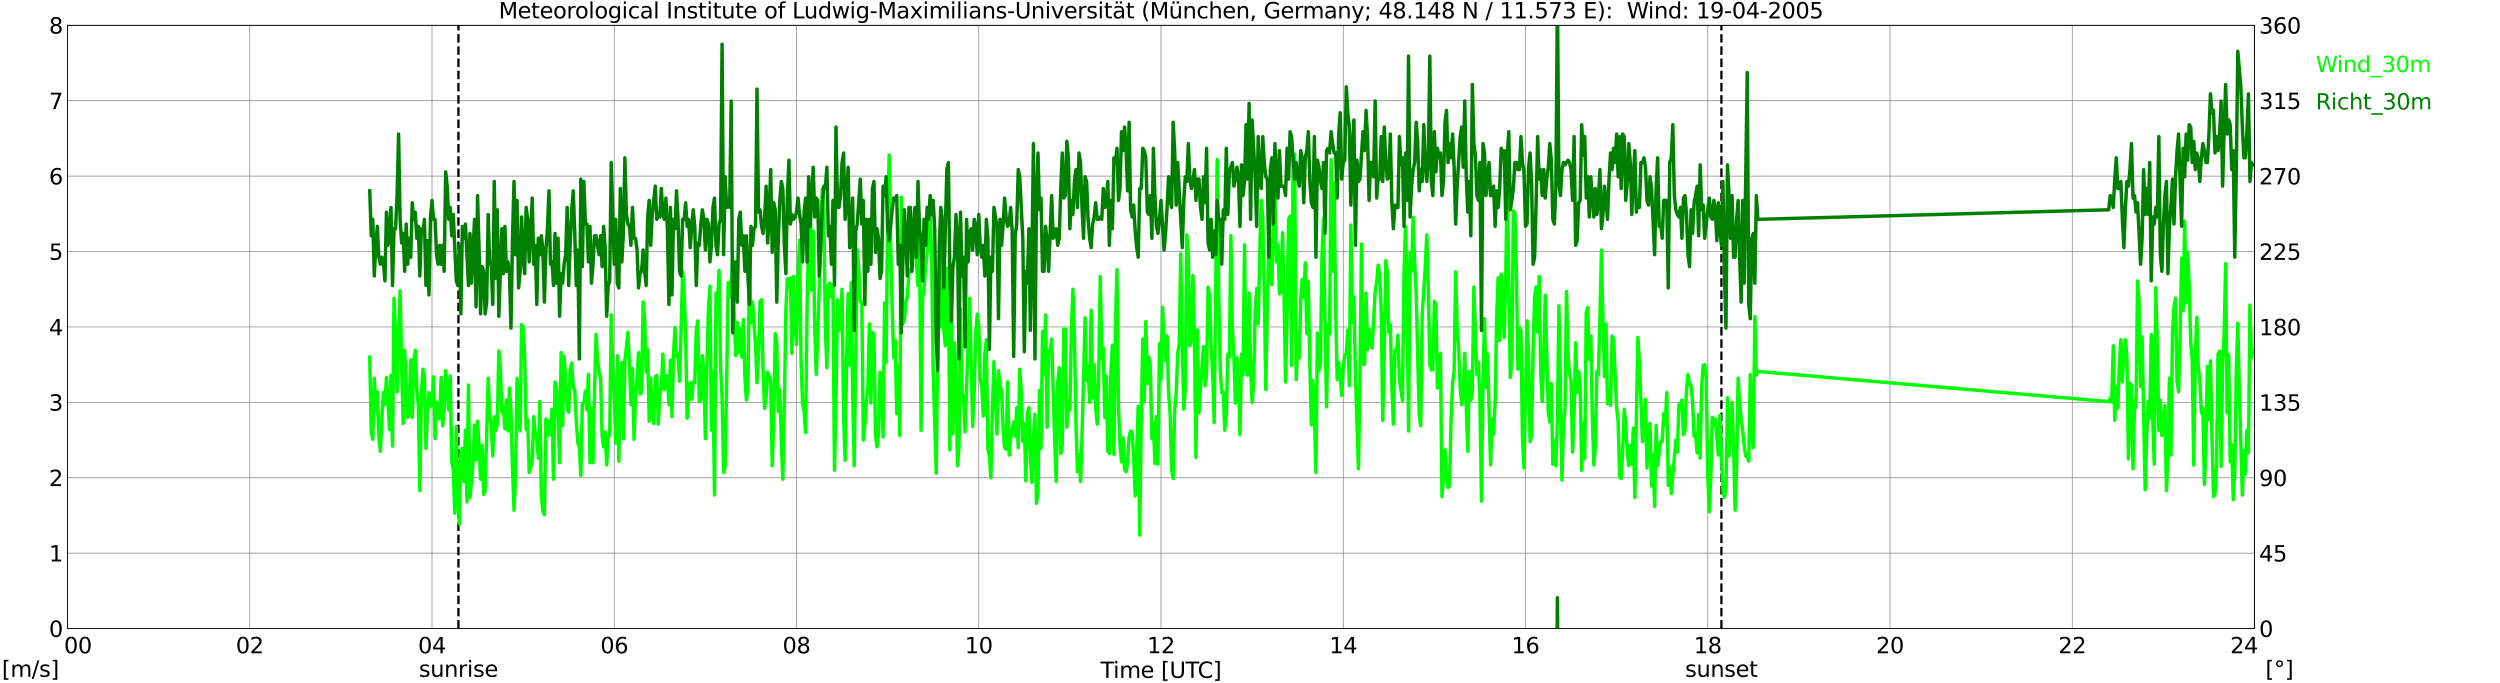 <?xml version="1.0" encoding="utf-8" standalone="no"?>
<!DOCTYPE svg PUBLIC "-//W3C//DTD SVG 1.1//EN"
  "http://www.w3.org/Graphics/SVG/1.1/DTD/svg11.dtd">
<svg xmlns:xlink="http://www.w3.org/1999/xlink" width="1085.4pt" height="296.64pt" viewBox="0 0 1085.4 296.64" xmlns="http://www.w3.org/2000/svg" version="1.1">
 <defs>
  <style type="text/css">*{stroke-linejoin: round; stroke-linecap: butt}</style>
 </defs>
 <g id="figure_1">
  <g id="patch_1">
   <path d="M 0 296.64 
L 1085.4 296.64 
L 1085.4 0 
L 0 0 
z
" style="fill: #ffffff"/>
  </g>
  <g id="axes_1">
   <g id="patch_2">
    <path d="M 29.306 272.909 
L 978.814 272.909 
L 978.814 10.976 
L 29.306 10.976 
z
" style="fill: #ffffff"/>
   </g>
   <g id="patch_3">
    <path d="M 978.814 272.909 
L 978.814 272.909 
L 978.814 10.976 
L 978.814 10.976 
z
" clip-path="url(#pb4d8096cf4)" style="fill: #d3d3d3; opacity: 0.25; stroke: #d3d3d3; stroke-linejoin: miter"/>
   </g>
   <g id="matplotlib.axis_1">
    <g id="xtick_1">
     <g id="line2d_1">
      <path d="M 29.306 272.909 
L 29.306 10.976 
" clip-path="url(#pb4d8096cf4)" style="fill: none; stroke: #808080; stroke-width: 0.3; stroke-linecap: square"/>
     </g>
     <g id="line2d_2"/>
     <g id="text_1">
      <!--    00 -->
      <g transform="translate(18.733 283.627) scale(0.095 -0.095)">
       <defs>
        <path id="DejaVuSans-20" transform="scale(0.016)"/>
        <path id="DejaVuSans-30" d="M 2034 4250 
Q 1547 4250 1301 3770 
Q 1056 3291 1056 2328 
Q 1056 1369 1301 889 
Q 1547 409 2034 409 
Q 2525 409 2770 889 
Q 3016 1369 3016 2328 
Q 3016 3291 2770 3770 
Q 2525 4250 2034 4250 
z
M 2034 4750 
Q 2819 4750 3233 4129 
Q 3647 3509 3647 2328 
Q 3647 1150 3233 529 
Q 2819 -91 2034 -91 
Q 1250 -91 836 529 
Q 422 1150 422 2328 
Q 422 3509 836 4129 
Q 1250 4750 2034 4750 
z
" transform="scale(0.016)"/>
       </defs>
       <use xlink:href="#DejaVuSans-20"/>
       <use xlink:href="#DejaVuSans-20" transform="translate(31.787 0)"/>
       <use xlink:href="#DejaVuSans-20" transform="translate(63.574 0)"/>
       <use xlink:href="#DejaVuSans-30" transform="translate(95.361 0)"/>
       <use xlink:href="#DejaVuSans-30" transform="translate(158.984 0)"/>
      </g>
     </g>
    </g>
    <g id="xtick_2">
     <g id="line2d_3">
      <path d="M 108.431 272.909 
L 108.431 10.976 
" clip-path="url(#pb4d8096cf4)" style="fill: none; stroke: #808080; stroke-width: 0.3; stroke-linecap: square"/>
     </g>
     <g id="line2d_4"/>
     <g id="text_2">
      <!-- 02 -->
      <g transform="translate(102.387 283.627) scale(0.095 -0.095)">
       <defs>
        <path id="DejaVuSans-32" d="M 1228 531 
L 3431 531 
L 3431 0 
L 469 0 
L 469 531 
Q 828 903 1448 1529 
Q 2069 2156 2228 2338 
Q 2531 2678 2651 2914 
Q 2772 3150 2772 3378 
Q 2772 3750 2511 3984 
Q 2250 4219 1831 4219 
Q 1534 4219 1204 4116 
Q 875 4013 500 3803 
L 500 4441 
Q 881 4594 1212 4672 
Q 1544 4750 1819 4750 
Q 2544 4750 2975 4387 
Q 3406 4025 3406 3419 
Q 3406 3131 3298 2873 
Q 3191 2616 2906 2266 
Q 2828 2175 2409 1742 
Q 1991 1309 1228 531 
z
" transform="scale(0.016)"/>
       </defs>
       <use xlink:href="#DejaVuSans-30"/>
       <use xlink:href="#DejaVuSans-32" transform="translate(63.623 0)"/>
      </g>
     </g>
    </g>
    <g id="xtick_3">
     <g id="line2d_5">
      <path d="M 187.557 272.909 
L 187.557 10.976 
" clip-path="url(#pb4d8096cf4)" style="fill: none; stroke: #808080; stroke-width: 0.3; stroke-linecap: square"/>
     </g>
     <g id="line2d_6"/>
     <g id="text_3">
      <!-- 04 -->
      <g transform="translate(181.513 283.627) scale(0.095 -0.095)">
       <defs>
        <path id="DejaVuSans-34" d="M 2419 4116 
L 825 1625 
L 2419 1625 
L 2419 4116 
z
M 2253 4666 
L 3047 4666 
L 3047 1625 
L 3713 1625 
L 3713 1100 
L 3047 1100 
L 3047 0 
L 2419 0 
L 2419 1100 
L 313 1100 
L 313 1709 
L 2253 4666 
z
" transform="scale(0.016)"/>
       </defs>
       <use xlink:href="#DejaVuSans-30"/>
       <use xlink:href="#DejaVuSans-34" transform="translate(63.623 0)"/>
      </g>
     </g>
    </g>
    <g id="xtick_4">
     <g id="line2d_7">
      <path d="M 266.683 272.909 
L 266.683 10.976 
" clip-path="url(#pb4d8096cf4)" style="fill: none; stroke: #808080; stroke-width: 0.3; stroke-linecap: square"/>
     </g>
     <g id="line2d_8"/>
     <g id="text_4">
      <!-- 06 -->
      <g transform="translate(260.638 283.627) scale(0.095 -0.095)">
       <defs>
        <path id="DejaVuSans-36" d="M 2113 2584 
Q 1688 2584 1439 2293 
Q 1191 2003 1191 1497 
Q 1191 994 1439 701 
Q 1688 409 2113 409 
Q 2538 409 2786 701 
Q 3034 994 3034 1497 
Q 3034 2003 2786 2293 
Q 2538 2584 2113 2584 
z
M 3366 4563 
L 3366 3988 
Q 3128 4100 2886 4159 
Q 2644 4219 2406 4219 
Q 1781 4219 1451 3797 
Q 1122 3375 1075 2522 
Q 1259 2794 1537 2939 
Q 1816 3084 2150 3084 
Q 2853 3084 3261 2657 
Q 3669 2231 3669 1497 
Q 3669 778 3244 343 
Q 2819 -91 2113 -91 
Q 1303 -91 875 529 
Q 447 1150 447 2328 
Q 447 3434 972 4092 
Q 1497 4750 2381 4750 
Q 2619 4750 2861 4703 
Q 3103 4656 3366 4563 
z
" transform="scale(0.016)"/>
       </defs>
       <use xlink:href="#DejaVuSans-30"/>
       <use xlink:href="#DejaVuSans-36" transform="translate(63.623 0)"/>
      </g>
     </g>
    </g>
    <g id="xtick_5">
     <g id="line2d_9">
      <path d="M 345.808 272.909 
L 345.808 10.976 
" clip-path="url(#pb4d8096cf4)" style="fill: none; stroke: #808080; stroke-width: 0.3; stroke-linecap: square"/>
     </g>
     <g id="line2d_10"/>
     <g id="text_5">
      <!-- 08 -->
      <g transform="translate(339.764 283.627) scale(0.095 -0.095)">
       <defs>
        <path id="DejaVuSans-38" d="M 2034 2216 
Q 1584 2216 1326 1975 
Q 1069 1734 1069 1313 
Q 1069 891 1326 650 
Q 1584 409 2034 409 
Q 2484 409 2743 651 
Q 3003 894 3003 1313 
Q 3003 1734 2745 1975 
Q 2488 2216 2034 2216 
z
M 1403 2484 
Q 997 2584 770 2862 
Q 544 3141 544 3541 
Q 544 4100 942 4425 
Q 1341 4750 2034 4750 
Q 2731 4750 3128 4425 
Q 3525 4100 3525 3541 
Q 3525 3141 3298 2862 
Q 3072 2584 2669 2484 
Q 3125 2378 3379 2068 
Q 3634 1759 3634 1313 
Q 3634 634 3220 271 
Q 2806 -91 2034 -91 
Q 1263 -91 848 271 
Q 434 634 434 1313 
Q 434 1759 690 2068 
Q 947 2378 1403 2484 
z
M 1172 3481 
Q 1172 3119 1398 2916 
Q 1625 2713 2034 2713 
Q 2441 2713 2670 2916 
Q 2900 3119 2900 3481 
Q 2900 3844 2670 4047 
Q 2441 4250 2034 4250 
Q 1625 4250 1398 4047 
Q 1172 3844 1172 3481 
z
" transform="scale(0.016)"/>
       </defs>
       <use xlink:href="#DejaVuSans-30"/>
       <use xlink:href="#DejaVuSans-38" transform="translate(63.623 0)"/>
      </g>
     </g>
    </g>
    <g id="xtick_6">
     <g id="line2d_11">
      <path d="M 424.934 272.909 
L 424.934 10.976 
" clip-path="url(#pb4d8096cf4)" style="fill: none; stroke: #808080; stroke-width: 0.3; stroke-linecap: square"/>
     </g>
     <g id="line2d_12"/>
     <g id="text_6">
      <!-- 10 -->
      <g transform="translate(418.89 283.627) scale(0.095 -0.095)">
       <defs>
        <path id="DejaVuSans-31" d="M 794 531 
L 1825 531 
L 1825 4091 
L 703 3866 
L 703 4441 
L 1819 4666 
L 2450 4666 
L 2450 531 
L 3481 531 
L 3481 0 
L 794 0 
L 794 531 
z
" transform="scale(0.016)"/>
       </defs>
       <use xlink:href="#DejaVuSans-31"/>
       <use xlink:href="#DejaVuSans-30" transform="translate(63.623 0)"/>
      </g>
     </g>
    </g>
    <g id="xtick_7">
     <g id="line2d_13">
      <path d="M 504.06 272.909 
L 504.06 10.976 
" clip-path="url(#pb4d8096cf4)" style="fill: none; stroke: #808080; stroke-width: 0.3; stroke-linecap: square"/>
     </g>
     <g id="line2d_14"/>
     <g id="text_7">
      <!-- 12 -->
      <g transform="translate(498.015 283.627) scale(0.095 -0.095)">
       <use xlink:href="#DejaVuSans-31"/>
       <use xlink:href="#DejaVuSans-32" transform="translate(63.623 0)"/>
      </g>
     </g>
    </g>
    <g id="xtick_8">
     <g id="line2d_15">
      <path d="M 583.185 272.909 
L 583.185 10.976 
" clip-path="url(#pb4d8096cf4)" style="fill: none; stroke: #808080; stroke-width: 0.3; stroke-linecap: square"/>
     </g>
     <g id="line2d_16"/>
     <g id="text_8">
      <!-- 14 -->
      <g transform="translate(577.141 283.627) scale(0.095 -0.095)">
       <use xlink:href="#DejaVuSans-31"/>
       <use xlink:href="#DejaVuSans-34" transform="translate(63.623 0)"/>
      </g>
     </g>
    </g>
    <g id="xtick_9">
     <g id="line2d_17">
      <path d="M 662.311 272.909 
L 662.311 10.976 
" clip-path="url(#pb4d8096cf4)" style="fill: none; stroke: #808080; stroke-width: 0.3; stroke-linecap: square"/>
     </g>
     <g id="line2d_18"/>
     <g id="text_9">
      <!-- 16 -->
      <g transform="translate(656.267 283.627) scale(0.095 -0.095)">
       <use xlink:href="#DejaVuSans-31"/>
       <use xlink:href="#DejaVuSans-36" transform="translate(63.623 0)"/>
      </g>
     </g>
    </g>
    <g id="xtick_10">
     <g id="line2d_19">
      <path d="M 741.437 272.909 
L 741.437 10.976 
" clip-path="url(#pb4d8096cf4)" style="fill: none; stroke: #808080; stroke-width: 0.3; stroke-linecap: square"/>
     </g>
     <g id="line2d_20"/>
     <g id="text_10">
      <!-- 18 -->
      <g transform="translate(735.392 283.627) scale(0.095 -0.095)">
       <use xlink:href="#DejaVuSans-31"/>
       <use xlink:href="#DejaVuSans-38" transform="translate(63.623 0)"/>
      </g>
     </g>
    </g>
    <g id="xtick_11">
     <g id="line2d_21">
      <path d="M 820.562 272.909 
L 820.562 10.976 
" clip-path="url(#pb4d8096cf4)" style="fill: none; stroke: #808080; stroke-width: 0.3; stroke-linecap: square"/>
     </g>
     <g id="line2d_22"/>
     <g id="text_11">
      <!-- 20 -->
      <g transform="translate(814.518 283.627) scale(0.095 -0.095)">
       <use xlink:href="#DejaVuSans-32"/>
       <use xlink:href="#DejaVuSans-30" transform="translate(63.623 0)"/>
      </g>
     </g>
    </g>
    <g id="xtick_12">
     <g id="line2d_23">
      <path d="M 899.688 272.909 
L 899.688 10.976 
" clip-path="url(#pb4d8096cf4)" style="fill: none; stroke: #808080; stroke-width: 0.3; stroke-linecap: square"/>
     </g>
     <g id="line2d_24"/>
     <g id="text_12">
      <!-- 22 -->
      <g transform="translate(893.644 283.627) scale(0.095 -0.095)">
       <use xlink:href="#DejaVuSans-32"/>
       <use xlink:href="#DejaVuSans-32" transform="translate(63.623 0)"/>
      </g>
     </g>
    </g>
    <g id="xtick_13">
     <g id="line2d_25">
      <path d="M 978.814 272.909 
L 978.814 10.976 
" clip-path="url(#pb4d8096cf4)" style="fill: none; stroke: #808080; stroke-width: 0.3; stroke-linecap: square"/>
     </g>
     <g id="line2d_26"/>
     <g id="text_13">
      <!-- 24    -->
      <g transform="translate(968.241 283.627) scale(0.095 -0.095)">
       <use xlink:href="#DejaVuSans-32"/>
       <use xlink:href="#DejaVuSans-34" transform="translate(63.623 0)"/>
       <use xlink:href="#DejaVuSans-20" transform="translate(127.246 0)"/>
       <use xlink:href="#DejaVuSans-20" transform="translate(159.033 0)"/>
       <use xlink:href="#DejaVuSans-20" transform="translate(190.82 0)"/>
      </g>
     </g>
    </g>
    <g id="text_14">
     <!-- Time [UTC] -->
     <g transform="translate(477.806 294.322) scale(0.095 -0.095)">
      <defs>
       <path id="DejaVuSans-54" d="M -19 4666 
L 3928 4666 
L 3928 4134 
L 2272 4134 
L 2272 0 
L 1638 0 
L 1638 4134 
L -19 4134 
L -19 4666 
z
" transform="scale(0.016)"/>
       <path id="DejaVuSans-69" d="M 603 3500 
L 1178 3500 
L 1178 0 
L 603 0 
L 603 3500 
z
M 603 4863 
L 1178 4863 
L 1178 4134 
L 603 4134 
L 603 4863 
z
" transform="scale(0.016)"/>
       <path id="DejaVuSans-6d" d="M 3328 2828 
Q 3544 3216 3844 3400 
Q 4144 3584 4550 3584 
Q 5097 3584 5394 3201 
Q 5691 2819 5691 2113 
L 5691 0 
L 5113 0 
L 5113 2094 
Q 5113 2597 4934 2840 
Q 4756 3084 4391 3084 
Q 3944 3084 3684 2787 
Q 3425 2491 3425 1978 
L 3425 0 
L 2847 0 
L 2847 2094 
Q 2847 2600 2669 2842 
Q 2491 3084 2119 3084 
Q 1678 3084 1418 2786 
Q 1159 2488 1159 1978 
L 1159 0 
L 581 0 
L 581 3500 
L 1159 3500 
L 1159 2956 
Q 1356 3278 1631 3431 
Q 1906 3584 2284 3584 
Q 2666 3584 2933 3390 
Q 3200 3197 3328 2828 
z
" transform="scale(0.016)"/>
       <path id="DejaVuSans-65" d="M 3597 1894 
L 3597 1613 
L 953 1613 
Q 991 1019 1311 708 
Q 1631 397 2203 397 
Q 2534 397 2845 478 
Q 3156 559 3463 722 
L 3463 178 
Q 3153 47 2828 -22 
Q 2503 -91 2169 -91 
Q 1331 -91 842 396 
Q 353 884 353 1716 
Q 353 2575 817 3079 
Q 1281 3584 2069 3584 
Q 2775 3584 3186 3129 
Q 3597 2675 3597 1894 
z
M 3022 2063 
Q 3016 2534 2758 2815 
Q 2500 3097 2075 3097 
Q 1594 3097 1305 2825 
Q 1016 2553 972 2059 
L 3022 2063 
z
" transform="scale(0.016)"/>
       <path id="DejaVuSans-5b" d="M 550 4863 
L 1875 4863 
L 1875 4416 
L 1125 4416 
L 1125 -397 
L 1875 -397 
L 1875 -844 
L 550 -844 
L 550 4863 
z
" transform="scale(0.016)"/>
       <path id="DejaVuSans-55" d="M 556 4666 
L 1191 4666 
L 1191 1831 
Q 1191 1081 1462 751 
Q 1734 422 2344 422 
Q 2950 422 3222 751 
Q 3494 1081 3494 1831 
L 3494 4666 
L 4128 4666 
L 4128 1753 
Q 4128 841 3676 375 
Q 3225 -91 2344 -91 
Q 1459 -91 1007 375 
Q 556 841 556 1753 
L 556 4666 
z
" transform="scale(0.016)"/>
       <path id="DejaVuSans-43" d="M 4122 4306 
L 4122 3641 
Q 3803 3938 3442 4084 
Q 3081 4231 2675 4231 
Q 1875 4231 1450 3742 
Q 1025 3253 1025 2328 
Q 1025 1406 1450 917 
Q 1875 428 2675 428 
Q 3081 428 3442 575 
Q 3803 722 4122 1019 
L 4122 359 
Q 3791 134 3420 21 
Q 3050 -91 2638 -91 
Q 1578 -91 968 557 
Q 359 1206 359 2328 
Q 359 3453 968 4101 
Q 1578 4750 2638 4750 
Q 3056 4750 3426 4639 
Q 3797 4528 4122 4306 
z
" transform="scale(0.016)"/>
       <path id="DejaVuSans-5d" d="M 1947 4863 
L 1947 -844 
L 622 -844 
L 622 -397 
L 1369 -397 
L 1369 4416 
L 622 4416 
L 622 4863 
L 1947 4863 
z
" transform="scale(0.016)"/>
      </defs>
      <use xlink:href="#DejaVuSans-54"/>
      <use xlink:href="#DejaVuSans-69" transform="translate(57.959 0)"/>
      <use xlink:href="#DejaVuSans-6d" transform="translate(85.742 0)"/>
      <use xlink:href="#DejaVuSans-65" transform="translate(183.154 0)"/>
      <use xlink:href="#DejaVuSans-20" transform="translate(244.678 0)"/>
      <use xlink:href="#DejaVuSans-5b" transform="translate(276.465 0)"/>
      <use xlink:href="#DejaVuSans-55" transform="translate(315.479 0)"/>
      <use xlink:href="#DejaVuSans-54" transform="translate(388.672 0)"/>
      <use xlink:href="#DejaVuSans-43" transform="translate(443.881 0)"/>
      <use xlink:href="#DejaVuSans-5d" transform="translate(513.705 0)"/>
     </g>
    </g>
   </g>
   <g id="matplotlib.axis_2">
    <g id="ytick_1">
     <g id="line2d_27">
      <path d="M 29.306 272.909 
L 978.814 272.909 
" clip-path="url(#pb4d8096cf4)" style="fill: none; stroke: #808080; stroke-width: 0.3; stroke-linecap: square"/>
     </g>
     <g id="line2d_28"/>
     <g id="text_15">
      <!-- 0 -->
      <g transform="translate(21.261 276.518) scale(0.095 -0.095)">
       <use xlink:href="#DejaVuSans-30"/>
      </g>
     </g>
    </g>
    <g id="ytick_2">
     <g id="line2d_29">
      <path d="M 29.306 240.167 
L 978.814 240.167 
" clip-path="url(#pb4d8096cf4)" style="fill: none; stroke: #808080; stroke-width: 0.3; stroke-linecap: square"/>
     </g>
     <g id="line2d_30"/>
     <g id="text_16">
      <!-- 1 -->
      <g transform="translate(21.261 243.776) scale(0.095 -0.095)">
       <use xlink:href="#DejaVuSans-31"/>
      </g>
     </g>
    </g>
    <g id="ytick_3">
     <g id="line2d_31">
      <path d="M 29.306 207.426 
L 978.814 207.426 
" clip-path="url(#pb4d8096cf4)" style="fill: none; stroke: #808080; stroke-width: 0.3; stroke-linecap: square"/>
     </g>
     <g id="line2d_32"/>
     <g id="text_17">
      <!-- 2 -->
      <g transform="translate(21.261 211.035) scale(0.095 -0.095)">
       <use xlink:href="#DejaVuSans-32"/>
      </g>
     </g>
    </g>
    <g id="ytick_4">
     <g id="line2d_33">
      <path d="M 29.306 174.684 
L 978.814 174.684 
" clip-path="url(#pb4d8096cf4)" style="fill: none; stroke: #808080; stroke-width: 0.3; stroke-linecap: square"/>
     </g>
     <g id="line2d_34"/>
     <g id="text_18">
      <!-- 3 -->
      <g transform="translate(21.261 178.293) scale(0.095 -0.095)">
       <defs>
        <path id="DejaVuSans-33" d="M 2597 2516 
Q 3050 2419 3304 2112 
Q 3559 1806 3559 1356 
Q 3559 666 3084 287 
Q 2609 -91 1734 -91 
Q 1441 -91 1130 -33 
Q 819 25 488 141 
L 488 750 
Q 750 597 1062 519 
Q 1375 441 1716 441 
Q 2309 441 2620 675 
Q 2931 909 2931 1356 
Q 2931 1769 2642 2001 
Q 2353 2234 1838 2234 
L 1294 2234 
L 1294 2753 
L 1863 2753 
Q 2328 2753 2575 2939 
Q 2822 3125 2822 3475 
Q 2822 3834 2567 4026 
Q 2313 4219 1838 4219 
Q 1578 4219 1281 4162 
Q 984 4106 628 3988 
L 628 4550 
Q 988 4650 1302 4700 
Q 1616 4750 1894 4750 
Q 2613 4750 3031 4423 
Q 3450 4097 3450 3541 
Q 3450 3153 3228 2886 
Q 3006 2619 2597 2516 
z
" transform="scale(0.016)"/>
       </defs>
       <use xlink:href="#DejaVuSans-33"/>
      </g>
     </g>
    </g>
    <g id="ytick_5">
     <g id="line2d_35">
      <path d="M 29.306 141.942 
L 978.814 141.942 
" clip-path="url(#pb4d8096cf4)" style="fill: none; stroke: #808080; stroke-width: 0.3; stroke-linecap: square"/>
     </g>
     <g id="line2d_36"/>
     <g id="text_19">
      <!-- 4 -->
      <g transform="translate(21.261 145.551) scale(0.095 -0.095)">
       <use xlink:href="#DejaVuSans-34"/>
      </g>
     </g>
    </g>
    <g id="ytick_6">
     <g id="line2d_37">
      <path d="M 29.306 109.201 
L 978.814 109.201 
" clip-path="url(#pb4d8096cf4)" style="fill: none; stroke: #808080; stroke-width: 0.3; stroke-linecap: square"/>
     </g>
     <g id="line2d_38"/>
     <g id="text_20">
      <!-- 5 -->
      <g transform="translate(21.261 112.81) scale(0.095 -0.095)">
       <defs>
        <path id="DejaVuSans-35" d="M 691 4666 
L 3169 4666 
L 3169 4134 
L 1269 4134 
L 1269 2991 
Q 1406 3038 1543 3061 
Q 1681 3084 1819 3084 
Q 2600 3084 3056 2656 
Q 3513 2228 3513 1497 
Q 3513 744 3044 326 
Q 2575 -91 1722 -91 
Q 1428 -91 1123 -41 
Q 819 9 494 109 
L 494 744 
Q 775 591 1075 516 
Q 1375 441 1709 441 
Q 2250 441 2565 725 
Q 2881 1009 2881 1497 
Q 2881 1984 2565 2268 
Q 2250 2553 1709 2553 
Q 1456 2553 1204 2497 
Q 953 2441 691 2322 
L 691 4666 
z
" transform="scale(0.016)"/>
       </defs>
       <use xlink:href="#DejaVuSans-35"/>
      </g>
     </g>
    </g>
    <g id="ytick_7">
     <g id="line2d_39">
      <path d="M 29.306 76.459 
L 978.814 76.459 
" clip-path="url(#pb4d8096cf4)" style="fill: none; stroke: #808080; stroke-width: 0.3; stroke-linecap: square"/>
     </g>
     <g id="line2d_40"/>
     <g id="text_21">
      <!-- 6 -->
      <g transform="translate(21.261 80.068) scale(0.095 -0.095)">
       <use xlink:href="#DejaVuSans-36"/>
      </g>
     </g>
    </g>
    <g id="ytick_8">
     <g id="line2d_41">
      <path d="M 29.306 43.717 
L 978.814 43.717 
" clip-path="url(#pb4d8096cf4)" style="fill: none; stroke: #808080; stroke-width: 0.3; stroke-linecap: square"/>
     </g>
     <g id="line2d_42"/>
     <g id="text_22">
      <!-- 7 -->
      <g transform="translate(21.261 47.327) scale(0.095 -0.095)">
       <defs>
        <path id="DejaVuSans-37" d="M 525 4666 
L 3525 4666 
L 3525 4397 
L 1831 0 
L 1172 0 
L 2766 4134 
L 525 4134 
L 525 4666 
z
" transform="scale(0.016)"/>
       </defs>
       <use xlink:href="#DejaVuSans-37"/>
      </g>
     </g>
    </g>
    <g id="ytick_9">
     <g id="line2d_43">
      <path d="M 29.306 10.976 
L 978.814 10.976 
" clip-path="url(#pb4d8096cf4)" style="fill: none; stroke: #808080; stroke-width: 0.3; stroke-linecap: square"/>
     </g>
     <g id="line2d_44"/>
     <g id="text_23">
      <!-- 8 -->
      <g transform="translate(21.261 14.585) scale(0.095 -0.095)">
       <use xlink:href="#DejaVuSans-38"/>
      </g>
     </g>
    </g>
   </g>
   <g id="line2d_45">
    <path d="M 199.03 272.909 
L 199.03 10.976 
" clip-path="url(#pb4d8096cf4)" style="fill: none; stroke-dasharray: 3.7,1.6; stroke-dashoffset: 0; stroke: #000000"/>
   </g>
   <g id="line2d_46">
    <path d="M 747.371 272.909 
L 747.371 10.976 
" clip-path="url(#pb4d8096cf4)" style="fill: none; stroke-dasharray: 3.7,1.6; stroke-dashoffset: 0; stroke: #000000"/>
   </g>
   <g id="line2d_47">
    <path d="M 160.523 155.039 
L 161.182 187.781 
L 161.841 190.727 
L 162.501 164.207 
L 163.16 178.613 
L 163.819 170.1 
L 164.479 189.09 
L 165.138 195.966 
L 165.798 181.56 
L 166.457 170.427 
L 167.116 175.666 
L 167.776 163.879 
L 168.435 174.029 
L 169.094 186.471 
L 169.754 162.897 
L 170.413 193.674 
L 171.073 129.5 
L 171.732 145.544 
L 172.391 170.1 
L 173.051 142.924 
L 173.71 126.226 
L 174.37 158.313 
L 175.029 183.852 
L 175.688 152.092 
L 176.348 165.516 
L 177.007 181.232 
L 177.666 180.25 
L 178.326 156.349 
L 178.985 181.232 
L 179.645 156.676 
L 180.304 152.092 
L 180.963 169.773 
L 181.623 175.994 
L 182.282 212.992 
L 182.941 171.082 
L 183.601 160.278 
L 184.26 163.224 
L 184.92 194.656 
L 185.579 179.595 
L 186.238 170.427 
L 186.898 176.321 
L 187.557 175.339 
L 188.216 163.552 
L 188.876 190.4 
L 189.535 174.684 
L 190.195 179.595 
L 190.854 181.887 
L 191.513 163.879 
L 192.173 184.834 
L 192.832 178.613 
L 193.492 160.932 
L 194.151 167.153 
L 194.81 177.958 
L 195.47 163.224 
L 196.129 200.55 
L 196.788 203.824 
L 197.448 222.814 
L 198.107 185.161 
L 198.767 216.266 
L 199.426 227.398 
L 200.085 197.276 
L 200.745 194.656 
L 201.404 209.063 
L 202.063 186.798 
L 202.723 217.903 
L 203.382 167.153 
L 204.042 215.938 
L 204.701 209.39 
L 205.36 201.532 
L 206.02 184.506 
L 206.679 199.568 
L 207.339 182.869 
L 207.998 194.329 
L 208.657 208.08 
L 209.317 193.347 
L 209.976 214.629 
L 210.635 212.992 
L 211.954 164.207 
L 212.614 179.923 
L 213.273 184.506 
L 213.932 197.93 
L 214.592 180.905 
L 215.251 186.798 
L 215.91 184.179 
L 216.57 152.42 
L 217.229 159.95 
L 217.889 178.94 
L 218.548 176.648 
L 219.207 186.143 
L 219.867 173.702 
L 220.526 187.126 
L 221.186 168.463 
L 221.845 178.285 
L 222.504 203.497 
L 223.164 221.504 
L 223.823 206.443 
L 224.482 164.207 
L 225.142 180.25 
L 225.801 187.126 
L 226.461 140.96 
L 227.12 141.942 
L 227.779 154.384 
L 228.439 186.471 
L 229.098 182.214 
L 229.757 205.134 
L 230.417 202.842 
L 231.076 199.895 
L 231.736 180.905 
L 232.395 188.435 
L 233.054 191.055 
L 233.714 198.913 
L 234.373 174.356 
L 235.033 214.956 
L 235.692 221.832 
L 236.351 223.469 
L 237.011 181.887 
L 237.67 189.09 
L 238.329 182.869 
L 238.989 188.763 
L 239.648 177.631 
L 240.308 208.08 
L 240.967 165.844 
L 241.626 167.808 
L 242.286 179.923 
L 242.945 200.877 
L 243.604 153.074 
L 244.264 184.834 
L 244.923 154.711 
L 245.583 164.207 
L 246.242 177.631 
L 246.901 178.94 
L 247.561 160.278 
L 248.22 157.658 
L 248.88 167.808 
L 249.539 169.445 
L 250.198 182.869 
L 250.858 192.364 
L 251.517 193.674 
L 252.176 206.443 
L 252.836 175.339 
L 253.495 174.684 
L 254.155 169.773 
L 254.814 177.958 
L 255.473 162.569 
L 256.133 200.877 
L 256.792 177.303 
L 257.451 200.877 
L 258.111 169.445 
L 258.77 145.216 
L 259.43 156.349 
L 260.089 161.587 
L 260.748 164.207 
L 261.408 188.763 
L 262.067 194.001 
L 262.726 187.453 
L 263.386 201.859 
L 264.045 189.418 
L 264.705 189.09 
L 265.364 136.704 
L 266.023 158.968 
L 266.683 172.392 
L 267.342 192.364 
L 268.002 154.384 
L 268.661 200.222 
L 269.32 167.808 
L 269.98 157.331 
L 270.639 190.4 
L 271.298 156.349 
L 271.958 150.782 
L 272.617 144.234 
L 273.277 158.313 
L 273.936 175.666 
L 274.595 159.95 
L 275.255 190.727 
L 275.914 172.392 
L 276.573 164.207 
L 277.233 153.074 
L 277.892 171.082 
L 278.552 170.427 
L 279.211 131.137 
L 279.87 138.668 
L 280.53 161.587 
L 281.189 151.765 
L 281.849 182.869 
L 282.508 164.207 
L 283.167 178.613 
L 283.827 183.852 
L 284.486 163.552 
L 285.145 162.897 
L 285.805 184.179 
L 286.464 171.41 
L 287.124 168.463 
L 287.783 153.729 
L 288.442 169.118 
L 289.102 163.224 
L 289.761 163.224 
L 290.42 175.666 
L 291.08 156.349 
L 291.739 180.905 
L 292.399 153.729 
L 293.058 142.27 
L 293.717 154.711 
L 294.377 153.729 
L 295.036 165.516 
L 295.696 143.907 
L 296.355 117.713 
L 297.014 125.571 
L 297.674 145.871 
L 298.333 181.56 
L 298.992 172.065 
L 299.652 166.171 
L 300.311 173.374 
L 300.971 165.844 
L 301.63 166.171 
L 302.289 143.579 
L 302.949 139.323 
L 303.608 174.356 
L 304.267 173.702 
L 304.927 154.384 
L 305.586 161.26 
L 306.246 190.4 
L 306.905 158.968 
L 307.564 134.412 
L 308.224 124.262 
L 308.883 186.798 
L 309.543 161.587 
L 310.202 214.956 
L 310.861 127.209 
L 311.521 131.792 
L 312.18 117.386 
L 312.839 158.64 
L 313.499 172.392 
L 314.158 205.134 
L 314.818 202.514 
L 315.477 166.498 
L 316.136 122.625 
L 316.796 128.846 
L 317.455 125.571 
L 318.114 112.147 
L 318.774 137.031 
L 319.433 154.384 
L 320.093 139.978 
L 320.752 153.074 
L 321.411 142.597 
L 322.071 155.039 
L 322.73 138.668 
L 323.39 163.224 
L 324.049 173.702 
L 324.708 169.445 
L 325.368 115.094 
L 326.027 139.978 
L 326.686 131.137 
L 328.005 149.473 
L 328.665 166.171 
L 329.324 154.711 
L 329.983 130.81 
L 330.643 130.155 
L 331.302 160.932 
L 331.961 177.303 
L 332.621 172.392 
L 333.28 161.587 
L 333.94 163.224 
L 334.599 165.189 
L 335.258 202.187 
L 335.918 182.542 
L 336.577 144.889 
L 337.236 148.818 
L 337.896 178.613 
L 338.555 169.118 
L 339.215 191.382 
L 339.874 208.08 
L 340.533 175.339 
L 341.193 134.412 
L 341.852 120.988 
L 342.512 124.589 
L 343.171 120.66 
L 343.83 153.402 
L 344.49 120.005 
L 345.149 139.65 
L 345.808 149.473 
L 346.468 119.023 
L 347.127 104.289 
L 347.787 156.349 
L 348.446 175.011 
L 349.105 178.613 
L 349.765 187.781 
L 350.424 131.137 
L 351.083 100.688 
L 351.743 84.972 
L 352.402 125.899 
L 353.062 100.36 
L 353.721 142.597 
L 354.38 162.569 
L 355.04 145.544 
L 357.018 82.025 
L 357.677 94.139 
L 358.337 142.27 
L 358.996 159.623 
L 359.655 123.934 
L 360.315 122.952 
L 360.974 128.846 
L 361.634 123.607 
L 362.293 204.151 
L 362.952 174.029 
L 363.612 130.155 
L 364.271 143.579 
L 364.93 139.978 
L 365.59 125.571 
L 366.249 180.25 
L 366.909 199.895 
L 367.568 155.366 
L 368.227 127.536 
L 368.887 158.64 
L 369.546 122.625 
L 370.206 171.737 
L 370.865 202.187 
L 372.184 108.546 
L 372.843 116.731 
L 373.502 130.81 
L 374.162 131.137 
L 374.821 191.055 
L 375.481 184.506 
L 376.14 174.029 
L 376.799 168.79 
L 377.459 140.633 
L 378.118 175.011 
L 378.777 144.234 
L 379.437 145.216 
L 380.096 188.435 
L 380.756 194.001 
L 381.415 188.435 
L 382.074 161.587 
L 382.734 166.171 
L 383.393 189.745 
L 384.053 131.465 
L 384.712 157.331 
L 385.371 95.122 
L 386.031 67.291 
L 386.69 106.581 
L 387.349 134.084 
L 388.009 155.366 
L 388.668 147.836 
L 389.328 179.595 
L 389.987 158.968 
L 390.646 189.09 
L 391.306 85.627 
L 391.965 140.633 
L 392.624 138.995 
L 393.284 131.465 
L 393.943 128.518 
L 394.603 118.696 
L 395.262 117.059 
L 395.921 116.076 
L 397.24 97.086 
L 397.899 114.439 
L 398.559 123.934 
L 399.218 101.343 
L 399.878 186.798 
L 400.537 129.5 
L 401.196 125.244 
L 401.856 116.076 
L 402.515 109.855 
L 403.175 90.21 
L 403.834 89.228 
L 404.493 113.457 
L 405.153 161.26 
L 406.471 205.461 
L 407.131 148.163 
L 407.79 121.642 
L 408.45 141.942 
L 409.109 95.122 
L 409.768 143.252 
L 410.428 150.128 
L 411.087 116.404 
L 411.746 117.059 
L 412.406 195.311 
L 413.065 136.049 
L 413.725 188.435 
L 414.384 148.818 
L 415.043 162.897 
L 415.703 202.187 
L 416.362 194.001 
L 417.022 134.084 
L 417.681 170.427 
L 418.34 172.719 
L 419 187.453 
L 420.978 129.5 
L 422.297 185.161 
L 422.956 169.445 
L 423.615 145.216 
L 424.275 136.376 
L 424.934 141.287 
L 425.593 164.861 
L 426.253 167.808 
L 426.912 180.577 
L 427.572 153.402 
L 428.231 147.508 
L 428.89 194.656 
L 429.55 197.93 
L 430.209 207.426 
L 430.869 177.631 
L 431.528 157.003 
L 432.847 188.435 
L 433.506 160.932 
L 434.165 167.481 
L 434.825 169.118 
L 435.484 185.489 
L 436.144 194.329 
L 436.803 194.984 
L 437.462 165.844 
L 438.122 197.603 
L 438.781 190.4 
L 439.44 186.143 
L 440.1 183.197 
L 440.759 189.418 
L 441.419 176.976 
L 442.078 194.329 
L 442.737 160.278 
L 443.397 169.773 
L 444.056 191.71 
L 444.716 183.852 
L 445.375 208.735 
L 446.034 179.595 
L 446.694 176.976 
L 447.353 198.258 
L 448.012 209.39 
L 448.672 190.4 
L 449.331 179.923 
L 449.991 218.558 
L 450.65 212.992 
L 451.309 169.445 
L 451.969 194.656 
L 452.628 143.907 
L 453.287 162.569 
L 453.947 136.704 
L 454.606 185.489 
L 455.266 152.092 
L 455.925 153.074 
L 456.584 147.181 
L 457.903 191.382 
L 458.563 209.063 
L 459.222 166.171 
L 459.881 159.623 
L 460.541 196.948 
L 461.2 193.019 
L 461.859 142.924 
L 462.519 142.924 
L 463.178 185.489 
L 463.838 174.356 
L 464.497 177.958 
L 465.156 142.924 
L 465.816 125.571 
L 466.475 146.199 
L 467.134 183.524 
L 467.794 204.806 
L 468.453 197.276 
L 469.113 209.063 
L 469.772 189.418 
L 471.091 138.013 
L 471.75 165.189 
L 472.409 158.968 
L 473.069 174.684 
L 473.728 134.739 
L 474.388 172.719 
L 475.047 158.313 
L 475.706 177.303 
L 476.366 184.179 
L 477.025 162.242 
L 477.685 120.005 
L 478.344 155.366 
L 479.003 151.11 
L 479.663 181.232 
L 480.322 163.224 
L 480.981 195.966 
L 481.641 196.948 
L 482.3 161.587 
L 482.96 149.8 
L 483.619 197.276 
L 484.278 141.615 
L 484.938 117.059 
L 485.597 176.321 
L 486.256 193.019 
L 486.916 200.55 
L 487.575 190.072 
L 488.235 203.824 
L 488.894 204.806 
L 489.553 200.55 
L 490.213 189.418 
L 490.872 187.126 
L 491.532 187.453 
L 492.191 198.913 
L 492.85 215.284 
L 494.169 176.321 
L 494.828 232.309 
L 495.488 180.905 
L 496.147 147.181 
L 496.807 174.356 
L 497.466 139.65 
L 498.125 166.498 
L 498.785 155.039 
L 499.444 159.95 
L 500.103 190.4 
L 500.763 183.524 
L 501.422 201.205 
L 502.082 180.905 
L 502.741 201.532 
L 503.4 149.145 
L 504.06 164.861 
L 504.719 133.429 
L 505.379 146.199 
L 506.038 156.676 
L 506.697 145.871 
L 507.357 170.755 
L 508.016 179.268 
L 508.675 204.151 
L 509.335 207.753 
L 509.994 178.285 
L 510.654 170.755 
L 511.313 153.402 
L 511.972 149.473 
L 512.632 110.183 
L 513.291 150.455 
L 513.95 177.631 
L 514.61 169.118 
L 515.269 101.997 
L 515.929 110.51 
L 516.588 150.128 
L 517.247 147.508 
L 517.907 119.678 
L 518.566 147.181 
L 519.226 198.585 
L 519.885 143.252 
L 520.544 179.268 
L 521.204 168.136 
L 522.522 150.455 
L 523.182 167.481 
L 523.841 162.897 
L 524.501 124.589 
L 525.16 128.518 
L 525.819 150.782 
L 526.479 161.26 
L 527.138 183.524 
L 528.457 69.256 
L 529.116 127.863 
L 529.776 160.278 
L 530.435 170.427 
L 531.094 170.1 
L 531.754 186.798 
L 532.413 180.25 
L 533.073 153.729 
L 533.732 155.039 
L 534.391 102.325 
L 535.051 142.597 
L 535.71 154.711 
L 536.369 175.011 
L 537.029 155.366 
L 537.688 163.224 
L 538.348 188.763 
L 539.007 153.729 
L 539.666 162.569 
L 540.326 106.254 
L 540.985 159.623 
L 541.644 162.897 
L 542.304 127.209 
L 542.963 159.295 
L 543.623 174.684 
L 544.282 166.826 
L 544.941 135.394 
L 545.601 125.244 
L 546.26 140.633 
L 546.919 110.183 
L 547.579 86.936 
L 548.238 94.794 
L 548.898 126.881 
L 549.557 169.118 
L 550.216 133.429 
L 550.876 107.891 
L 551.535 103.962 
L 552.195 123.607 
L 552.854 91.848 
L 553.513 84.644 
L 554.173 113.784 
L 554.832 106.254 
L 555.491 127.536 
L 556.151 126.881 
L 556.81 101.015 
L 557.47 127.536 
L 558.129 165.844 
L 558.788 138.013 
L 559.448 95.449 
L 560.107 93.812 
L 560.766 158.64 
L 561.426 66.636 
L 562.085 66.964 
L 562.745 164.861 
L 563.404 150.128 
L 564.063 155.366 
L 564.723 129.828 
L 565.382 121.315 
L 566.042 129.173 
L 566.701 114.112 
L 567.36 144.889 
L 568.02 122.297 
L 568.679 158.313 
L 569.338 184.506 
L 569.998 165.189 
L 570.657 179.268 
L 571.317 205.134 
L 571.976 144.562 
L 572.635 160.932 
L 573.295 157.003 
L 573.954 111.165 
L 574.613 94.794 
L 575.273 140.96 
L 575.932 176.648 
L 576.592 140.96 
L 577.251 144.889 
L 577.91 69.256 
L 578.57 117.713 
L 579.229 79.406 
L 579.889 134.739 
L 580.548 164.861 
L 581.207 157.331 
L 581.867 163.552 
L 582.526 171.737 
L 583.185 159.623 
L 583.845 154.057 
L 584.504 153.729 
L 585.164 143.252 
L 585.823 167.481 
L 586.482 97.741 
L 587.142 139.978 
L 587.801 128.846 
L 588.46 162.242 
L 589.779 203.497 
L 590.439 164.207 
L 591.098 105.926 
L 591.757 157.986 
L 592.417 158.313 
L 593.076 127.209 
L 593.736 151.765 
L 594.395 142.924 
L 595.054 147.836 
L 595.714 151.11 
L 597.032 126.881 
L 597.692 122.625 
L 598.351 115.094 
L 599.011 119.023 
L 599.67 135.394 
L 600.329 182.542 
L 600.989 153.729 
L 601.648 113.13 
L 602.307 118.368 
L 602.967 144.234 
L 603.626 140.96 
L 604.286 167.481 
L 604.945 184.179 
L 605.604 152.092 
L 606.264 152.747 
L 606.923 145.544 
L 607.582 164.861 
L 608.901 174.029 
L 609.561 118.696 
L 610.22 98.396 
L 610.879 126.226 
L 611.539 187.126 
L 612.198 109.528 
L 612.858 117.713 
L 613.517 94.467 
L 614.176 114.112 
L 614.836 127.209 
L 616.154 180.25 
L 616.814 184.834 
L 617.473 136.376 
L 618.792 116.076 
L 619.451 101.997 
L 620.111 124.589 
L 620.77 158.313 
L 621.429 160.605 
L 622.089 160.605 
L 622.748 130.81 
L 623.408 132.447 
L 624.067 168.463 
L 624.726 161.915 
L 625.386 153.402 
L 626.045 215.611 
L 626.705 207.753 
L 627.364 195.311 
L 628.023 207.426 
L 628.683 211.682 
L 629.342 211.027 
L 630.001 181.56 
L 630.661 166.171 
L 631.32 161.26 
L 631.98 118.041 
L 632.639 141.942 
L 633.298 151.437 
L 633.958 167.808 
L 634.617 175.666 
L 635.276 170.427 
L 635.936 153.402 
L 636.595 176.976 
L 637.255 195.966 
L 637.914 161.26 
L 638.573 173.702 
L 639.233 169.445 
L 639.892 124.589 
L 641.211 162.569 
L 641.87 157.331 
L 642.53 174.684 
L 643.189 217.575 
L 643.848 165.189 
L 644.508 138.341 
L 645.167 168.136 
L 645.827 153.729 
L 647.145 201.859 
L 647.805 181.887 
L 648.464 188.435 
L 649.123 174.356 
L 649.783 138.013 
L 650.442 120.66 
L 651.102 147.836 
L 651.761 119.023 
L 653.08 146.526 
L 653.739 119.351 
L 654.399 75.804 
L 655.058 124.262 
L 655.717 163.879 
L 656.377 157.003 
L 657.036 91.52 
L 657.695 92.502 
L 658.355 117.713 
L 659.014 160.278 
L 659.674 142.27 
L 660.333 143.579 
L 660.992 190.4 
L 661.652 203.169 
L 662.97 139.323 
L 663.63 153.729 
L 664.289 191.71 
L 664.949 189.09 
L 665.608 152.42 
L 666.267 128.846 
L 666.927 124.589 
L 667.586 144.234 
L 668.246 120.005 
L 668.905 161.26 
L 669.564 174.356 
L 670.224 155.366 
L 670.883 128.191 
L 672.202 178.94 
L 672.861 183.197 
L 673.521 166.498 
L 674.18 201.532 
L 674.839 191.382 
L 675.499 202.187 
L 676.158 182.214 
L 676.817 132.775 
L 678.136 208.408 
L 678.796 184.834 
L 679.455 177.631 
L 680.114 126.554 
L 680.774 153.729 
L 681.433 162.242 
L 682.092 165.189 
L 682.752 196.293 
L 683.411 178.613 
L 684.071 148.818 
L 684.73 170.427 
L 685.389 161.26 
L 686.049 167.808 
L 686.708 204.151 
L 687.368 183.524 
L 688.027 199.24 
L 688.686 135.721 
L 689.346 133.429 
L 690.005 156.021 
L 690.664 145.871 
L 691.324 180.577 
L 691.983 201.859 
L 692.643 194.001 
L 693.302 161.26 
L 693.961 162.569 
L 694.621 138.013 
L 695.28 108.546 
L 695.939 139.323 
L 696.599 163.552 
L 697.258 140.633 
L 697.918 175.339 
L 698.577 170.1 
L 699.236 175.994 
L 699.896 145.871 
L 700.555 147.181 
L 701.874 176.976 
L 702.533 182.869 
L 703.193 207.098 
L 703.852 207.753 
L 704.511 195.639 
L 705.171 177.631 
L 705.83 183.852 
L 706.49 196.293 
L 707.149 202.187 
L 707.808 193.347 
L 708.468 201.532 
L 709.127 185.816 
L 709.786 215.938 
L 711.105 146.526 
L 711.765 156.676 
L 713.083 191.71 
L 713.743 179.923 
L 714.402 173.374 
L 715.062 203.169 
L 715.721 186.471 
L 716.38 183.852 
L 717.04 211.027 
L 717.699 197.276 
L 718.358 219.867 
L 719.018 184.834 
L 719.677 202.187 
L 720.337 196.293 
L 720.996 191.71 
L 721.655 191.71 
L 722.315 179.595 
L 722.974 184.506 
L 723.633 170.427 
L 724.293 210.7 
L 724.952 202.842 
L 725.612 214.301 
L 727.59 191.055 
L 728.249 196.293 
L 728.909 175.666 
L 729.568 177.958 
L 730.227 173.702 
L 730.887 188.763 
L 731.546 186.798 
L 732.205 169.118 
L 732.865 162.569 
L 733.524 166.498 
L 734.184 167.481 
L 734.843 174.356 
L 735.502 189.418 
L 736.162 188.108 
L 736.821 196.621 
L 737.48 179.923 
L 738.14 198.913 
L 738.799 167.808 
L 739.459 158.64 
L 740.118 158.313 
L 740.777 164.207 
L 741.437 206.443 
L 742.096 222.159 
L 742.756 206.771 
L 743.415 181.232 
L 744.074 184.506 
L 744.734 181.887 
L 746.052 197.603 
L 746.712 180.25 
L 748.031 213.319 
L 748.69 215.938 
L 749.349 212.664 
L 750.009 172.719 
L 750.668 197.93 
L 751.327 188.108 
L 751.987 174.684 
L 752.646 193.674 
L 753.306 221.504 
L 753.965 202.514 
L 754.624 164.207 
L 755.284 175.011 
L 755.943 181.56 
L 756.602 186.798 
L 757.262 193.674 
L 757.921 197.93 
L 758.581 198.258 
L 759.24 200.222 
L 759.899 162.569 
L 760.559 189.09 
L 761.218 194.329 
L 761.878 137.358 
L 762.537 162.897 
L 763.196 161.26 
L 915.513 174.356 
L 916.173 173.047 
L 916.832 174.684 
L 917.491 150.128 
L 918.151 182.542 
L 918.81 167.808 
L 919.469 177.303 
L 920.129 158.313 
L 920.788 147.508 
L 921.448 165.844 
L 922.107 152.42 
L 922.766 147.508 
L 923.426 155.039 
L 924.085 199.24 
L 924.745 166.498 
L 925.404 167.153 
L 926.063 203.497 
L 926.723 174.029 
L 927.382 176.976 
L 928.041 121.97 
L 928.701 130.483 
L 929.36 167.808 
L 930.02 146.199 
L 931.338 212.664 
L 931.998 189.745 
L 932.657 174.356 
L 933.316 181.56 
L 933.976 145.216 
L 934.635 182.214 
L 935.295 201.532 
L 935.954 124.917 
L 936.613 150.128 
L 937.273 186.798 
L 937.932 173.702 
L 938.592 189.09 
L 939.251 183.197 
L 939.91 175.994 
L 940.57 212.992 
L 941.229 198.258 
L 941.888 164.207 
L 942.548 197.603 
L 943.207 144.562 
L 943.867 133.102 
L 944.526 129.5 
L 945.185 165.516 
L 945.845 170.1 
L 946.504 147.181 
L 947.163 112.147 
L 947.823 134.739 
L 948.482 96.104 
L 949.142 131.465 
L 949.801 109.528 
L 950.46 123.607 
L 951.12 148.818 
L 951.779 156.021 
L 952.438 201.859 
L 953.098 154.711 
L 953.757 137.686 
L 954.417 159.95 
L 955.076 164.861 
L 955.735 179.268 
L 956.395 176.976 
L 957.054 210.372 
L 957.714 193.347 
L 958.373 158.968 
L 959.032 182.214 
L 959.692 156.676 
L 960.351 189.418 
L 961.01 215.611 
L 961.67 214.301 
L 962.329 201.859 
L 962.989 153.729 
L 963.648 152.42 
L 964.307 202.514 
L 964.967 157.658 
L 965.626 144.889 
L 966.285 114.439 
L 966.945 179.268 
L 967.604 154.057 
L 968.264 200.55 
L 968.923 193.019 
L 969.582 216.921 
L 970.242 205.134 
L 970.901 161.26 
L 971.561 140.305 
L 972.22 169.445 
L 973.539 214.956 
L 974.198 195.639 
L 974.857 205.788 
L 975.517 186.798 
L 976.176 196.621 
L 976.836 132.447 
L 977.495 155.366 
L 978.154 151.765 
L 978.154 151.765 
" clip-path="url(#pb4d8096cf4)" style="fill: none; stroke: #00ff00; stroke-width: 1.5; stroke-linecap: square"/>
   </g>
   <g id="patch_4">
    <path d="M 29.306 272.909 
L 29.306 10.976 
" style="fill: none; stroke: #000000; stroke-width: 0.3; stroke-linejoin: miter; stroke-linecap: square"/>
   </g>
   <g id="patch_5">
    <path d="M 978.814 272.909 
L 978.814 10.976 
" style="fill: none; stroke: #000000; stroke-width: 0.3; stroke-linejoin: miter; stroke-linecap: square"/>
   </g>
   <g id="patch_6">
    <path d="M 29.306 272.909 
L 978.814 272.909 
" style="fill: none; stroke: #000000; stroke-width: 0.3; stroke-linejoin: miter; stroke-linecap: square"/>
   </g>
   <g id="patch_7">
    <path d="M 29.306 10.976 
L 978.814 10.976 
" style="fill: none; stroke: #000000; stroke-width: 0.3; stroke-linejoin: miter; stroke-linecap: square"/>
   </g>
   <g id="text_24">
    <!-- sunrise -->
    <g transform="translate(181.866 293.863) scale(0.095 -0.095)">
     <defs>
      <path id="DejaVuSans-73" d="M 2834 3397 
L 2834 2853 
Q 2591 2978 2328 3040 
Q 2066 3103 1784 3103 
Q 1356 3103 1142 2972 
Q 928 2841 928 2578 
Q 928 2378 1081 2264 
Q 1234 2150 1697 2047 
L 1894 2003 
Q 2506 1872 2764 1633 
Q 3022 1394 3022 966 
Q 3022 478 2636 193 
Q 2250 -91 1575 -91 
Q 1294 -91 989 -36 
Q 684 19 347 128 
L 347 722 
Q 666 556 975 473 
Q 1284 391 1588 391 
Q 1994 391 2212 530 
Q 2431 669 2431 922 
Q 2431 1156 2273 1281 
Q 2116 1406 1581 1522 
L 1381 1569 
Q 847 1681 609 1914 
Q 372 2147 372 2553 
Q 372 3047 722 3315 
Q 1072 3584 1716 3584 
Q 2034 3584 2315 3537 
Q 2597 3491 2834 3397 
z
" transform="scale(0.016)"/>
      <path id="DejaVuSans-75" d="M 544 1381 
L 544 3500 
L 1119 3500 
L 1119 1403 
Q 1119 906 1312 657 
Q 1506 409 1894 409 
Q 2359 409 2629 706 
Q 2900 1003 2900 1516 
L 2900 3500 
L 3475 3500 
L 3475 0 
L 2900 0 
L 2900 538 
Q 2691 219 2414 64 
Q 2138 -91 1772 -91 
Q 1169 -91 856 284 
Q 544 659 544 1381 
z
M 1991 3584 
L 1991 3584 
z
" transform="scale(0.016)"/>
      <path id="DejaVuSans-6e" d="M 3513 2113 
L 3513 0 
L 2938 0 
L 2938 2094 
Q 2938 2591 2744 2837 
Q 2550 3084 2163 3084 
Q 1697 3084 1428 2787 
Q 1159 2491 1159 1978 
L 1159 0 
L 581 0 
L 581 3500 
L 1159 3500 
L 1159 2956 
Q 1366 3272 1645 3428 
Q 1925 3584 2291 3584 
Q 2894 3584 3203 3211 
Q 3513 2838 3513 2113 
z
" transform="scale(0.016)"/>
      <path id="DejaVuSans-72" d="M 2631 2963 
Q 2534 3019 2420 3045 
Q 2306 3072 2169 3072 
Q 1681 3072 1420 2755 
Q 1159 2438 1159 1844 
L 1159 0 
L 581 0 
L 581 3500 
L 1159 3500 
L 1159 2956 
Q 1341 3275 1631 3429 
Q 1922 3584 2338 3584 
Q 2397 3584 2469 3576 
Q 2541 3569 2628 3553 
L 2631 2963 
z
" transform="scale(0.016)"/>
     </defs>
     <use xlink:href="#DejaVuSans-73"/>
     <use xlink:href="#DejaVuSans-75" transform="translate(52.1 0)"/>
     <use xlink:href="#DejaVuSans-6e" transform="translate(115.479 0)"/>
     <use xlink:href="#DejaVuSans-72" transform="translate(178.857 0)"/>
     <use xlink:href="#DejaVuSans-69" transform="translate(219.971 0)"/>
     <use xlink:href="#DejaVuSans-73" transform="translate(247.754 0)"/>
     <use xlink:href="#DejaVuSans-65" transform="translate(299.854 0)"/>
    </g>
   </g>
   <g id="text_25">
    <!-- sunset -->
    <g transform="translate(731.617 293.863) scale(0.095 -0.095)">
     <defs>
      <path id="DejaVuSans-74" d="M 1172 4494 
L 1172 3500 
L 2356 3500 
L 2356 3053 
L 1172 3053 
L 1172 1153 
Q 1172 725 1289 603 
Q 1406 481 1766 481 
L 2356 481 
L 2356 0 
L 1766 0 
Q 1100 0 847 248 
Q 594 497 594 1153 
L 594 3053 
L 172 3053 
L 172 3500 
L 594 3500 
L 594 4494 
L 1172 4494 
z
" transform="scale(0.016)"/>
     </defs>
     <use xlink:href="#DejaVuSans-73"/>
     <use xlink:href="#DejaVuSans-75" transform="translate(52.1 0)"/>
     <use xlink:href="#DejaVuSans-6e" transform="translate(115.479 0)"/>
     <use xlink:href="#DejaVuSans-73" transform="translate(178.857 0)"/>
     <use xlink:href="#DejaVuSans-65" transform="translate(230.957 0)"/>
     <use xlink:href="#DejaVuSans-74" transform="translate(292.48 0)"/>
    </g>
   </g>
   <g id="text_26">
    <!-- [m/s] -->
    <g transform="translate(0.821 293.863) scale(0.095 -0.095)">
     <defs>
      <path id="DejaVuSans-2f" d="M 1625 4666 
L 2156 4666 
L 531 -594 
L 0 -594 
L 1625 4666 
z
" transform="scale(0.016)"/>
     </defs>
     <use xlink:href="#DejaVuSans-5b"/>
     <use xlink:href="#DejaVuSans-6d" transform="translate(39.014 0)"/>
     <use xlink:href="#DejaVuSans-2f" transform="translate(136.426 0)"/>
     <use xlink:href="#DejaVuSans-73" transform="translate(170.117 0)"/>
     <use xlink:href="#DejaVuSans-5d" transform="translate(222.217 0)"/>
    </g>
   </g>
   <g id="text_27">
    <!-- Wind_30m -->
    <g style="fill: #00ff00" transform="translate(1005.4 31.291) scale(0.095 -0.095)">
     <defs>
      <path id="DejaVuSans-57" d="M 213 4666 
L 850 4666 
L 1831 722 
L 2809 4666 
L 3519 4666 
L 4500 722 
L 5478 4666 
L 6119 4666 
L 4947 0 
L 4153 0 
L 3169 4050 
L 2175 0 
L 1381 0 
L 213 4666 
z
" transform="scale(0.016)"/>
      <path id="DejaVuSans-64" d="M 2906 2969 
L 2906 4863 
L 3481 4863 
L 3481 0 
L 2906 0 
L 2906 525 
Q 2725 213 2448 61 
Q 2172 -91 1784 -91 
Q 1150 -91 751 415 
Q 353 922 353 1747 
Q 353 2572 751 3078 
Q 1150 3584 1784 3584 
Q 2172 3584 2448 3432 
Q 2725 3281 2906 2969 
z
M 947 1747 
Q 947 1113 1208 752 
Q 1469 391 1925 391 
Q 2381 391 2643 752 
Q 2906 1113 2906 1747 
Q 2906 2381 2643 2742 
Q 2381 3103 1925 3103 
Q 1469 3103 1208 2742 
Q 947 2381 947 1747 
z
" transform="scale(0.016)"/>
      <path id="DejaVuSans-5f" d="M 3263 -1063 
L 3263 -1509 
L -63 -1509 
L -63 -1063 
L 3263 -1063 
z
" transform="scale(0.016)"/>
     </defs>
     <use xlink:href="#DejaVuSans-57"/>
     <use xlink:href="#DejaVuSans-69" transform="translate(96.627 0)"/>
     <use xlink:href="#DejaVuSans-6e" transform="translate(124.41 0)"/>
     <use xlink:href="#DejaVuSans-64" transform="translate(187.789 0)"/>
     <use xlink:href="#DejaVuSans-5f" transform="translate(251.266 0)"/>
     <use xlink:href="#DejaVuSans-33" transform="translate(301.266 0)"/>
     <use xlink:href="#DejaVuSans-30" transform="translate(364.889 0)"/>
     <use xlink:href="#DejaVuSans-6d" transform="translate(428.512 0)"/>
    </g>
   </g>
   <g id="text_28">
    <!-- Richt_30m -->
    <g style="fill: #008000" transform="translate(1005.4 47.531) scale(0.095 -0.095)">
     <defs>
      <path id="DejaVuSans-52" d="M 2841 2188 
Q 3044 2119 3236 1894 
Q 3428 1669 3622 1275 
L 4263 0 
L 3584 0 
L 2988 1197 
Q 2756 1666 2539 1819 
Q 2322 1972 1947 1972 
L 1259 1972 
L 1259 0 
L 628 0 
L 628 4666 
L 2053 4666 
Q 2853 4666 3247 4331 
Q 3641 3997 3641 3322 
Q 3641 2881 3436 2590 
Q 3231 2300 2841 2188 
z
M 1259 4147 
L 1259 2491 
L 2053 2491 
Q 2509 2491 2742 2702 
Q 2975 2913 2975 3322 
Q 2975 3731 2742 3939 
Q 2509 4147 2053 4147 
L 1259 4147 
z
" transform="scale(0.016)"/>
      <path id="DejaVuSans-63" d="M 3122 3366 
L 3122 2828 
Q 2878 2963 2633 3030 
Q 2388 3097 2138 3097 
Q 1578 3097 1268 2742 
Q 959 2388 959 1747 
Q 959 1106 1268 751 
Q 1578 397 2138 397 
Q 2388 397 2633 464 
Q 2878 531 3122 666 
L 3122 134 
Q 2881 22 2623 -34 
Q 2366 -91 2075 -91 
Q 1284 -91 818 406 
Q 353 903 353 1747 
Q 353 2603 823 3093 
Q 1294 3584 2113 3584 
Q 2378 3584 2631 3529 
Q 2884 3475 3122 3366 
z
" transform="scale(0.016)"/>
      <path id="DejaVuSans-68" d="M 3513 2113 
L 3513 0 
L 2938 0 
L 2938 2094 
Q 2938 2591 2744 2837 
Q 2550 3084 2163 3084 
Q 1697 3084 1428 2787 
Q 1159 2491 1159 1978 
L 1159 0 
L 581 0 
L 581 4863 
L 1159 4863 
L 1159 2956 
Q 1366 3272 1645 3428 
Q 1925 3584 2291 3584 
Q 2894 3584 3203 3211 
Q 3513 2838 3513 2113 
z
" transform="scale(0.016)"/>
     </defs>
     <use xlink:href="#DejaVuSans-52"/>
     <use xlink:href="#DejaVuSans-69" transform="translate(69.482 0)"/>
     <use xlink:href="#DejaVuSans-63" transform="translate(97.266 0)"/>
     <use xlink:href="#DejaVuSans-68" transform="translate(152.246 0)"/>
     <use xlink:href="#DejaVuSans-74" transform="translate(215.625 0)"/>
     <use xlink:href="#DejaVuSans-5f" transform="translate(254.834 0)"/>
     <use xlink:href="#DejaVuSans-33" transform="translate(304.834 0)"/>
     <use xlink:href="#DejaVuSans-30" transform="translate(368.457 0)"/>
     <use xlink:href="#DejaVuSans-6d" transform="translate(432.08 0)"/>
    </g>
   </g>
   <g id="text_29">
    <!-- Meteorological Institute of Ludwig-Maximilians-Universität (München, Germany; 48.148 N / 11.573 E):  Wind: 19-04-2005 -->
    <g transform="translate(216.524 7.976) scale(0.095 -0.095)">
     <defs>
      <path id="DejaVuSans-4d" d="M 628 4666 
L 1569 4666 
L 2759 1491 
L 3956 4666 
L 4897 4666 
L 4897 0 
L 4281 0 
L 4281 4097 
L 3078 897 
L 2444 897 
L 1241 4097 
L 1241 0 
L 628 0 
L 628 4666 
z
" transform="scale(0.016)"/>
      <path id="DejaVuSans-6f" d="M 1959 3097 
Q 1497 3097 1228 2736 
Q 959 2375 959 1747 
Q 959 1119 1226 758 
Q 1494 397 1959 397 
Q 2419 397 2687 759 
Q 2956 1122 2956 1747 
Q 2956 2369 2687 2733 
Q 2419 3097 1959 3097 
z
M 1959 3584 
Q 2709 3584 3137 3096 
Q 3566 2609 3566 1747 
Q 3566 888 3137 398 
Q 2709 -91 1959 -91 
Q 1206 -91 779 398 
Q 353 888 353 1747 
Q 353 2609 779 3096 
Q 1206 3584 1959 3584 
z
" transform="scale(0.016)"/>
      <path id="DejaVuSans-6c" d="M 603 4863 
L 1178 4863 
L 1178 0 
L 603 0 
L 603 4863 
z
" transform="scale(0.016)"/>
      <path id="DejaVuSans-67" d="M 2906 1791 
Q 2906 2416 2648 2759 
Q 2391 3103 1925 3103 
Q 1463 3103 1205 2759 
Q 947 2416 947 1791 
Q 947 1169 1205 825 
Q 1463 481 1925 481 
Q 2391 481 2648 825 
Q 2906 1169 2906 1791 
z
M 3481 434 
Q 3481 -459 3084 -895 
Q 2688 -1331 1869 -1331 
Q 1566 -1331 1297 -1286 
Q 1028 -1241 775 -1147 
L 775 -588 
Q 1028 -725 1275 -790 
Q 1522 -856 1778 -856 
Q 2344 -856 2625 -561 
Q 2906 -266 2906 331 
L 2906 616 
Q 2728 306 2450 153 
Q 2172 0 1784 0 
Q 1141 0 747 490 
Q 353 981 353 1791 
Q 353 2603 747 3093 
Q 1141 3584 1784 3584 
Q 2172 3584 2450 3431 
Q 2728 3278 2906 2969 
L 2906 3500 
L 3481 3500 
L 3481 434 
z
" transform="scale(0.016)"/>
      <path id="DejaVuSans-61" d="M 2194 1759 
Q 1497 1759 1228 1600 
Q 959 1441 959 1056 
Q 959 750 1161 570 
Q 1363 391 1709 391 
Q 2188 391 2477 730 
Q 2766 1069 2766 1631 
L 2766 1759 
L 2194 1759 
z
M 3341 1997 
L 3341 0 
L 2766 0 
L 2766 531 
Q 2569 213 2275 61 
Q 1981 -91 1556 -91 
Q 1019 -91 701 211 
Q 384 513 384 1019 
Q 384 1609 779 1909 
Q 1175 2209 1959 2209 
L 2766 2209 
L 2766 2266 
Q 2766 2663 2505 2880 
Q 2244 3097 1772 3097 
Q 1472 3097 1187 3025 
Q 903 2953 641 2809 
L 641 3341 
Q 956 3463 1253 3523 
Q 1550 3584 1831 3584 
Q 2591 3584 2966 3190 
Q 3341 2797 3341 1997 
z
" transform="scale(0.016)"/>
      <path id="DejaVuSans-49" d="M 628 4666 
L 1259 4666 
L 1259 0 
L 628 0 
L 628 4666 
z
" transform="scale(0.016)"/>
      <path id="DejaVuSans-66" d="M 2375 4863 
L 2375 4384 
L 1825 4384 
Q 1516 4384 1395 4259 
Q 1275 4134 1275 3809 
L 1275 3500 
L 2222 3500 
L 2222 3053 
L 1275 3053 
L 1275 0 
L 697 0 
L 697 3053 
L 147 3053 
L 147 3500 
L 697 3500 
L 697 3744 
Q 697 4328 969 4595 
Q 1241 4863 1831 4863 
L 2375 4863 
z
" transform="scale(0.016)"/>
      <path id="DejaVuSans-4c" d="M 628 4666 
L 1259 4666 
L 1259 531 
L 3531 531 
L 3531 0 
L 628 0 
L 628 4666 
z
" transform="scale(0.016)"/>
      <path id="DejaVuSans-77" d="M 269 3500 
L 844 3500 
L 1563 769 
L 2278 3500 
L 2956 3500 
L 3675 769 
L 4391 3500 
L 4966 3500 
L 4050 0 
L 3372 0 
L 2619 2869 
L 1863 0 
L 1184 0 
L 269 3500 
z
" transform="scale(0.016)"/>
      <path id="DejaVuSans-2d" d="M 313 2009 
L 1997 2009 
L 1997 1497 
L 313 1497 
L 313 2009 
z
" transform="scale(0.016)"/>
      <path id="DejaVuSans-78" d="M 3513 3500 
L 2247 1797 
L 3578 0 
L 2900 0 
L 1881 1375 
L 863 0 
L 184 0 
L 1544 1831 
L 300 3500 
L 978 3500 
L 1906 2253 
L 2834 3500 
L 3513 3500 
z
" transform="scale(0.016)"/>
      <path id="DejaVuSans-76" d="M 191 3500 
L 800 3500 
L 1894 563 
L 2988 3500 
L 3597 3500 
L 2284 0 
L 1503 0 
L 191 3500 
z
" transform="scale(0.016)"/>
      <path id="DejaVuSans-e4" d="M 2194 1759 
Q 1497 1759 1228 1600 
Q 959 1441 959 1056 
Q 959 750 1161 570 
Q 1363 391 1709 391 
Q 2188 391 2477 730 
Q 2766 1069 2766 1631 
L 2766 1759 
L 2194 1759 
z
M 3341 1997 
L 3341 0 
L 2766 0 
L 2766 531 
Q 2569 213 2275 61 
Q 1981 -91 1556 -91 
Q 1019 -91 701 211 
Q 384 513 384 1019 
Q 384 1609 779 1909 
Q 1175 2209 1959 2209 
L 2766 2209 
L 2766 2266 
Q 2766 2663 2505 2880 
Q 2244 3097 1772 3097 
Q 1472 3097 1187 3025 
Q 903 2953 641 2809 
L 641 3341 
Q 956 3463 1253 3523 
Q 1550 3584 1831 3584 
Q 2591 3584 2966 3190 
Q 3341 2797 3341 1997 
z
M 2150 4850 
L 2784 4850 
L 2784 4219 
L 2150 4219 
L 2150 4850 
z
M 928 4850 
L 1562 4850 
L 1562 4219 
L 928 4219 
L 928 4850 
z
" transform="scale(0.016)"/>
      <path id="DejaVuSans-28" d="M 1984 4856 
Q 1566 4138 1362 3434 
Q 1159 2731 1159 2009 
Q 1159 1288 1364 580 
Q 1569 -128 1984 -844 
L 1484 -844 
Q 1016 -109 783 600 
Q 550 1309 550 2009 
Q 550 2706 781 3412 
Q 1013 4119 1484 4856 
L 1984 4856 
z
" transform="scale(0.016)"/>
      <path id="DejaVuSans-fc" d="M 544 1381 
L 544 3500 
L 1119 3500 
L 1119 1403 
Q 1119 906 1312 657 
Q 1506 409 1894 409 
Q 2359 409 2629 706 
Q 2900 1003 2900 1516 
L 2900 3500 
L 3475 3500 
L 3475 0 
L 2900 0 
L 2900 538 
Q 2691 219 2414 64 
Q 2138 -91 1772 -91 
Q 1169 -91 856 284 
Q 544 659 544 1381 
z
M 1991 3584 
L 1991 3584 
z
M 2278 4850 
L 2912 4850 
L 2912 4219 
L 2278 4219 
L 2278 4850 
z
M 1056 4850 
L 1690 4850 
L 1690 4219 
L 1056 4219 
L 1056 4850 
z
" transform="scale(0.016)"/>
      <path id="DejaVuSans-2c" d="M 750 794 
L 1409 794 
L 1409 256 
L 897 -744 
L 494 -744 
L 750 256 
L 750 794 
z
" transform="scale(0.016)"/>
      <path id="DejaVuSans-47" d="M 3809 666 
L 3809 1919 
L 2778 1919 
L 2778 2438 
L 4434 2438 
L 4434 434 
Q 4069 175 3628 42 
Q 3188 -91 2688 -91 
Q 1594 -91 976 548 
Q 359 1188 359 2328 
Q 359 3472 976 4111 
Q 1594 4750 2688 4750 
Q 3144 4750 3555 4637 
Q 3966 4525 4313 4306 
L 4313 3634 
Q 3963 3931 3569 4081 
Q 3175 4231 2741 4231 
Q 1884 4231 1454 3753 
Q 1025 3275 1025 2328 
Q 1025 1384 1454 906 
Q 1884 428 2741 428 
Q 3075 428 3337 486 
Q 3600 544 3809 666 
z
" transform="scale(0.016)"/>
      <path id="DejaVuSans-79" d="M 2059 -325 
Q 1816 -950 1584 -1140 
Q 1353 -1331 966 -1331 
L 506 -1331 
L 506 -850 
L 844 -850 
Q 1081 -850 1212 -737 
Q 1344 -625 1503 -206 
L 1606 56 
L 191 3500 
L 800 3500 
L 1894 763 
L 2988 3500 
L 3597 3500 
L 2059 -325 
z
" transform="scale(0.016)"/>
      <path id="DejaVuSans-3b" d="M 750 3309 
L 1409 3309 
L 1409 2516 
L 750 2516 
L 750 3309 
z
M 750 794 
L 1409 794 
L 1409 256 
L 897 -744 
L 494 -744 
L 750 256 
L 750 794 
z
" transform="scale(0.016)"/>
      <path id="DejaVuSans-2e" d="M 684 794 
L 1344 794 
L 1344 0 
L 684 0 
L 684 794 
z
" transform="scale(0.016)"/>
      <path id="DejaVuSans-4e" d="M 628 4666 
L 1478 4666 
L 3547 763 
L 3547 4666 
L 4159 4666 
L 4159 0 
L 3309 0 
L 1241 3903 
L 1241 0 
L 628 0 
L 628 4666 
z
" transform="scale(0.016)"/>
      <path id="DejaVuSans-45" d="M 628 4666 
L 3578 4666 
L 3578 4134 
L 1259 4134 
L 1259 2753 
L 3481 2753 
L 3481 2222 
L 1259 2222 
L 1259 531 
L 3634 531 
L 3634 0 
L 628 0 
L 628 4666 
z
" transform="scale(0.016)"/>
      <path id="DejaVuSans-29" d="M 513 4856 
L 1013 4856 
Q 1481 4119 1714 3412 
Q 1947 2706 1947 2009 
Q 1947 1309 1714 600 
Q 1481 -109 1013 -844 
L 513 -844 
Q 928 -128 1133 580 
Q 1338 1288 1338 2009 
Q 1338 2731 1133 3434 
Q 928 4138 513 4856 
z
" transform="scale(0.016)"/>
      <path id="DejaVuSans-3a" d="M 750 794 
L 1409 794 
L 1409 0 
L 750 0 
L 750 794 
z
M 750 3309 
L 1409 3309 
L 1409 2516 
L 750 2516 
L 750 3309 
z
" transform="scale(0.016)"/>
      <path id="DejaVuSans-39" d="M 703 97 
L 703 672 
Q 941 559 1184 500 
Q 1428 441 1663 441 
Q 2288 441 2617 861 
Q 2947 1281 2994 2138 
Q 2813 1869 2534 1725 
Q 2256 1581 1919 1581 
Q 1219 1581 811 2004 
Q 403 2428 403 3163 
Q 403 3881 828 4315 
Q 1253 4750 1959 4750 
Q 2769 4750 3195 4129 
Q 3622 3509 3622 2328 
Q 3622 1225 3098 567 
Q 2575 -91 1691 -91 
Q 1453 -91 1209 -44 
Q 966 3 703 97 
z
M 1959 2075 
Q 2384 2075 2632 2365 
Q 2881 2656 2881 3163 
Q 2881 3666 2632 3958 
Q 2384 4250 1959 4250 
Q 1534 4250 1286 3958 
Q 1038 3666 1038 3163 
Q 1038 2656 1286 2365 
Q 1534 2075 1959 2075 
z
" transform="scale(0.016)"/>
     </defs>
     <use xlink:href="#DejaVuSans-4d"/>
     <use xlink:href="#DejaVuSans-65" transform="translate(86.279 0)"/>
     <use xlink:href="#DejaVuSans-74" transform="translate(147.803 0)"/>
     <use xlink:href="#DejaVuSans-65" transform="translate(187.012 0)"/>
     <use xlink:href="#DejaVuSans-6f" transform="translate(248.535 0)"/>
     <use xlink:href="#DejaVuSans-72" transform="translate(309.717 0)"/>
     <use xlink:href="#DejaVuSans-6f" transform="translate(348.58 0)"/>
     <use xlink:href="#DejaVuSans-6c" transform="translate(409.762 0)"/>
     <use xlink:href="#DejaVuSans-6f" transform="translate(437.545 0)"/>
     <use xlink:href="#DejaVuSans-67" transform="translate(498.727 0)"/>
     <use xlink:href="#DejaVuSans-69" transform="translate(562.203 0)"/>
     <use xlink:href="#DejaVuSans-63" transform="translate(589.986 0)"/>
     <use xlink:href="#DejaVuSans-61" transform="translate(644.967 0)"/>
     <use xlink:href="#DejaVuSans-6c" transform="translate(706.246 0)"/>
     <use xlink:href="#DejaVuSans-20" transform="translate(734.029 0)"/>
     <use xlink:href="#DejaVuSans-49" transform="translate(765.816 0)"/>
     <use xlink:href="#DejaVuSans-6e" transform="translate(795.309 0)"/>
     <use xlink:href="#DejaVuSans-73" transform="translate(858.688 0)"/>
     <use xlink:href="#DejaVuSans-74" transform="translate(910.787 0)"/>
     <use xlink:href="#DejaVuSans-69" transform="translate(949.996 0)"/>
     <use xlink:href="#DejaVuSans-74" transform="translate(977.779 0)"/>
     <use xlink:href="#DejaVuSans-75" transform="translate(1016.988 0)"/>
     <use xlink:href="#DejaVuSans-74" transform="translate(1080.367 0)"/>
     <use xlink:href="#DejaVuSans-65" transform="translate(1119.576 0)"/>
     <use xlink:href="#DejaVuSans-20" transform="translate(1181.1 0)"/>
     <use xlink:href="#DejaVuSans-6f" transform="translate(1212.887 0)"/>
     <use xlink:href="#DejaVuSans-66" transform="translate(1274.068 0)"/>
     <use xlink:href="#DejaVuSans-20" transform="translate(1309.273 0)"/>
     <use xlink:href="#DejaVuSans-4c" transform="translate(1341.061 0)"/>
     <use xlink:href="#DejaVuSans-75" transform="translate(1395.023 0)"/>
     <use xlink:href="#DejaVuSans-64" transform="translate(1458.402 0)"/>
     <use xlink:href="#DejaVuSans-77" transform="translate(1521.879 0)"/>
     <use xlink:href="#DejaVuSans-69" transform="translate(1603.666 0)"/>
     <use xlink:href="#DejaVuSans-67" transform="translate(1631.449 0)"/>
     <use xlink:href="#DejaVuSans-2d" transform="translate(1694.926 0)"/>
     <use xlink:href="#DejaVuSans-4d" transform="translate(1731.01 0)"/>
     <use xlink:href="#DejaVuSans-61" transform="translate(1817.289 0)"/>
     <use xlink:href="#DejaVuSans-78" transform="translate(1878.568 0)"/>
     <use xlink:href="#DejaVuSans-69" transform="translate(1937.748 0)"/>
     <use xlink:href="#DejaVuSans-6d" transform="translate(1965.531 0)"/>
     <use xlink:href="#DejaVuSans-69" transform="translate(2062.943 0)"/>
     <use xlink:href="#DejaVuSans-6c" transform="translate(2090.727 0)"/>
     <use xlink:href="#DejaVuSans-69" transform="translate(2118.51 0)"/>
     <use xlink:href="#DejaVuSans-61" transform="translate(2146.293 0)"/>
     <use xlink:href="#DejaVuSans-6e" transform="translate(2207.572 0)"/>
     <use xlink:href="#DejaVuSans-73" transform="translate(2270.951 0)"/>
     <use xlink:href="#DejaVuSans-2d" transform="translate(2323.051 0)"/>
     <use xlink:href="#DejaVuSans-55" transform="translate(2359.135 0)"/>
     <use xlink:href="#DejaVuSans-6e" transform="translate(2432.328 0)"/>
     <use xlink:href="#DejaVuSans-69" transform="translate(2495.707 0)"/>
     <use xlink:href="#DejaVuSans-76" transform="translate(2523.49 0)"/>
     <use xlink:href="#DejaVuSans-65" transform="translate(2582.67 0)"/>
     <use xlink:href="#DejaVuSans-72" transform="translate(2644.193 0)"/>
     <use xlink:href="#DejaVuSans-73" transform="translate(2685.307 0)"/>
     <use xlink:href="#DejaVuSans-69" transform="translate(2737.406 0)"/>
     <use xlink:href="#DejaVuSans-74" transform="translate(2765.189 0)"/>
     <use xlink:href="#DejaVuSans-e4" transform="translate(2804.398 0)"/>
     <use xlink:href="#DejaVuSans-74" transform="translate(2865.678 0)"/>
     <use xlink:href="#DejaVuSans-20" transform="translate(2904.887 0)"/>
     <use xlink:href="#DejaVuSans-28" transform="translate(2936.674 0)"/>
     <use xlink:href="#DejaVuSans-4d" transform="translate(2975.688 0)"/>
     <use xlink:href="#DejaVuSans-fc" transform="translate(3061.967 0)"/>
     <use xlink:href="#DejaVuSans-6e" transform="translate(3125.346 0)"/>
     <use xlink:href="#DejaVuSans-63" transform="translate(3188.725 0)"/>
     <use xlink:href="#DejaVuSans-68" transform="translate(3243.705 0)"/>
     <use xlink:href="#DejaVuSans-65" transform="translate(3307.084 0)"/>
     <use xlink:href="#DejaVuSans-6e" transform="translate(3368.607 0)"/>
     <use xlink:href="#DejaVuSans-2c" transform="translate(3431.986 0)"/>
     <use xlink:href="#DejaVuSans-20" transform="translate(3463.773 0)"/>
     <use xlink:href="#DejaVuSans-47" transform="translate(3495.561 0)"/>
     <use xlink:href="#DejaVuSans-65" transform="translate(3573.051 0)"/>
     <use xlink:href="#DejaVuSans-72" transform="translate(3634.574 0)"/>
     <use xlink:href="#DejaVuSans-6d" transform="translate(3673.938 0)"/>
     <use xlink:href="#DejaVuSans-61" transform="translate(3771.35 0)"/>
     <use xlink:href="#DejaVuSans-6e" transform="translate(3832.629 0)"/>
     <use xlink:href="#DejaVuSans-79" transform="translate(3896.008 0)"/>
     <use xlink:href="#DejaVuSans-3b" transform="translate(3955.188 0)"/>
     <use xlink:href="#DejaVuSans-20" transform="translate(3988.879 0)"/>
     <use xlink:href="#DejaVuSans-34" transform="translate(4020.666 0)"/>
     <use xlink:href="#DejaVuSans-38" transform="translate(4084.289 0)"/>
     <use xlink:href="#DejaVuSans-2e" transform="translate(4147.912 0)"/>
     <use xlink:href="#DejaVuSans-31" transform="translate(4179.699 0)"/>
     <use xlink:href="#DejaVuSans-34" transform="translate(4243.322 0)"/>
     <use xlink:href="#DejaVuSans-38" transform="translate(4306.945 0)"/>
     <use xlink:href="#DejaVuSans-20" transform="translate(4370.568 0)"/>
     <use xlink:href="#DejaVuSans-4e" transform="translate(4402.355 0)"/>
     <use xlink:href="#DejaVuSans-20" transform="translate(4477.16 0)"/>
     <use xlink:href="#DejaVuSans-2f" transform="translate(4508.947 0)"/>
     <use xlink:href="#DejaVuSans-20" transform="translate(4542.639 0)"/>
     <use xlink:href="#DejaVuSans-31" transform="translate(4574.426 0)"/>
     <use xlink:href="#DejaVuSans-31" transform="translate(4638.049 0)"/>
     <use xlink:href="#DejaVuSans-2e" transform="translate(4701.672 0)"/>
     <use xlink:href="#DejaVuSans-35" transform="translate(4733.459 0)"/>
     <use xlink:href="#DejaVuSans-37" transform="translate(4797.082 0)"/>
     <use xlink:href="#DejaVuSans-33" transform="translate(4860.705 0)"/>
     <use xlink:href="#DejaVuSans-20" transform="translate(4924.328 0)"/>
     <use xlink:href="#DejaVuSans-45" transform="translate(4956.115 0)"/>
     <use xlink:href="#DejaVuSans-29" transform="translate(5019.299 0)"/>
     <use xlink:href="#DejaVuSans-3a" transform="translate(5058.312 0)"/>
     <use xlink:href="#DejaVuSans-20" transform="translate(5092.004 0)"/>
     <use xlink:href="#DejaVuSans-20" transform="translate(5123.791 0)"/>
     <use xlink:href="#DejaVuSans-57" transform="translate(5155.578 0)"/>
     <use xlink:href="#DejaVuSans-69" transform="translate(5252.205 0)"/>
     <use xlink:href="#DejaVuSans-6e" transform="translate(5279.988 0)"/>
     <use xlink:href="#DejaVuSans-64" transform="translate(5343.367 0)"/>
     <use xlink:href="#DejaVuSans-3a" transform="translate(5406.844 0)"/>
     <use xlink:href="#DejaVuSans-20" transform="translate(5440.535 0)"/>
     <use xlink:href="#DejaVuSans-31" transform="translate(5472.322 0)"/>
     <use xlink:href="#DejaVuSans-39" transform="translate(5535.945 0)"/>
     <use xlink:href="#DejaVuSans-2d" transform="translate(5599.568 0)"/>
     <use xlink:href="#DejaVuSans-30" transform="translate(5635.652 0)"/>
     <use xlink:href="#DejaVuSans-34" transform="translate(5699.275 0)"/>
     <use xlink:href="#DejaVuSans-2d" transform="translate(5762.898 0)"/>
     <use xlink:href="#DejaVuSans-32" transform="translate(5798.982 0)"/>
     <use xlink:href="#DejaVuSans-30" transform="translate(5862.605 0)"/>
     <use xlink:href="#DejaVuSans-30" transform="translate(5926.229 0)"/>
     <use xlink:href="#DejaVuSans-35" transform="translate(5989.852 0)"/>
    </g>
   </g>
  </g>
  <g id="axes_2">
   <g id="matplotlib.axis_3">
    <g id="ytick_10">
     <g id="line2d_48"/>
     <g id="text_30">
      <!-- 0 -->
      <g transform="translate(980.814 276.518) scale(0.095 -0.095)">
       <use xlink:href="#DejaVuSans-30"/>
      </g>
     </g>
    </g>
    <g id="ytick_11">
     <g id="line2d_49"/>
     <g id="text_31">
      <!-- 45 -->
      <g transform="translate(980.814 243.776) scale(0.095 -0.095)">
       <use xlink:href="#DejaVuSans-34"/>
       <use xlink:href="#DejaVuSans-35" transform="translate(63.623 0)"/>
      </g>
     </g>
    </g>
    <g id="ytick_12">
     <g id="line2d_50"/>
     <g id="text_32">
      <!-- 90 -->
      <g transform="translate(980.814 211.035) scale(0.095 -0.095)">
       <use xlink:href="#DejaVuSans-39"/>
       <use xlink:href="#DejaVuSans-30" transform="translate(63.623 0)"/>
      </g>
     </g>
    </g>
    <g id="ytick_13">
     <g id="line2d_51"/>
     <g id="text_33">
      <!-- 135 -->
      <g transform="translate(980.814 178.293) scale(0.095 -0.095)">
       <use xlink:href="#DejaVuSans-31"/>
       <use xlink:href="#DejaVuSans-33" transform="translate(63.623 0)"/>
       <use xlink:href="#DejaVuSans-35" transform="translate(127.246 0)"/>
      </g>
     </g>
    </g>
    <g id="ytick_14">
     <g id="line2d_52"/>
     <g id="text_34">
      <!-- 180 -->
      <g transform="translate(980.814 145.551) scale(0.095 -0.095)">
       <use xlink:href="#DejaVuSans-31"/>
       <use xlink:href="#DejaVuSans-38" transform="translate(63.623 0)"/>
       <use xlink:href="#DejaVuSans-30" transform="translate(127.246 0)"/>
      </g>
     </g>
    </g>
    <g id="ytick_15">
     <g id="line2d_53"/>
     <g id="text_35">
      <!-- 225 -->
      <g transform="translate(980.814 112.81) scale(0.095 -0.095)">
       <use xlink:href="#DejaVuSans-32"/>
       <use xlink:href="#DejaVuSans-32" transform="translate(63.623 0)"/>
       <use xlink:href="#DejaVuSans-35" transform="translate(127.246 0)"/>
      </g>
     </g>
    </g>
    <g id="ytick_16">
     <g id="line2d_54"/>
     <g id="text_36">
      <!-- 270 -->
      <g transform="translate(980.814 80.068) scale(0.095 -0.095)">
       <use xlink:href="#DejaVuSans-32"/>
       <use xlink:href="#DejaVuSans-37" transform="translate(63.623 0)"/>
       <use xlink:href="#DejaVuSans-30" transform="translate(127.246 0)"/>
      </g>
     </g>
    </g>
    <g id="ytick_17">
     <g id="line2d_55"/>
     <g id="text_37">
      <!-- 315 -->
      <g transform="translate(980.814 47.327) scale(0.095 -0.095)">
       <use xlink:href="#DejaVuSans-33"/>
       <use xlink:href="#DejaVuSans-31" transform="translate(63.623 0)"/>
       <use xlink:href="#DejaVuSans-35" transform="translate(127.246 0)"/>
      </g>
     </g>
    </g>
    <g id="ytick_18">
     <g id="line2d_56"/>
     <g id="text_38">
      <!-- 360 -->
      <g transform="translate(980.814 14.585) scale(0.095 -0.095)">
       <use xlink:href="#DejaVuSans-33"/>
       <use xlink:href="#DejaVuSans-36" transform="translate(63.623 0)"/>
       <use xlink:href="#DejaVuSans-30" transform="translate(127.246 0)"/>
      </g>
     </g>
    </g>
   </g>
   <g id="line2d_57">
    <path d="M 160.523 82.862 
L 161.182 102.361 
L 161.841 95.231 
L 162.501 119.823 
L 163.16 106.509 
L 163.819 98.287 
L 164.479 111.674 
L 165.138 114.73 
L 165.798 111.674 
L 166.457 113.712 
L 167.116 121.933 
L 167.776 92.102 
L 168.435 106.509 
L 169.754 90.065 
L 170.413 123.971 
L 171.073 99.305 
L 171.732 99.305 
L 172.391 84.899 
L 173.051 58.196 
L 173.71 95.231 
L 174.37 105.49 
L 175.029 101.343 
L 175.688 117.786 
L 176.348 97.268 
L 177.007 114.73 
L 177.666 103.453 
L 178.326 111.674 
L 178.985 88.028 
L 179.645 95.231 
L 180.304 92.102 
L 180.963 103.453 
L 181.623 98.287 
L 182.282 119.823 
L 182.941 99.305 
L 183.601 101.343 
L 184.26 95.231 
L 184.92 123.971 
L 185.579 104.471 
L 186.238 128.045 
L 186.898 94.212 
L 187.557 87.009 
L 188.216 95.231 
L 188.876 95.231 
L 189.535 110.583 
L 190.195 114.73 
L 190.854 106.509 
L 191.513 114.73 
L 192.173 106.509 
L 192.832 117.786 
L 193.492 74.64 
L 194.151 80.825 
L 194.81 95.231 
L 195.47 90.065 
L 196.129 102.361 
L 196.788 93.121 
L 198.107 121.933 
L 198.767 123.971 
L 199.426 106.509 
L 200.085 136.267 
L 200.745 98.287 
L 201.404 103.453 
L 202.063 97.268 
L 203.382 123.971 
L 204.042 101.343 
L 204.701 122.952 
L 206.02 95.231 
L 206.679 133.211 
L 207.339 84.899 
L 207.998 108.546 
L 208.657 136.267 
L 209.317 115.749 
L 209.976 117.786 
L 210.635 136.267 
L 211.295 131.174 
L 211.954 93.121 
L 212.614 114.73 
L 213.273 114.73 
L 213.932 132.193 
L 214.592 78.787 
L 215.251 120.915 
L 215.91 91.084 
L 216.57 137.286 
L 217.889 99.305 
L 218.548 118.805 
L 219.207 98.287 
L 219.867 117.786 
L 220.526 113.712 
L 221.186 118.805 
L 221.845 142.452 
L 222.504 103.453 
L 223.164 78.787 
L 223.823 110.583 
L 224.482 87.009 
L 225.142 124.989 
L 225.801 117.786 
L 226.461 94.212 
L 227.12 111.674 
L 227.779 118.805 
L 228.439 90.065 
L 229.098 95.231 
L 229.757 113.712 
L 231.076 85.99 
L 231.736 114.73 
L 232.395 106.509 
L 233.054 132.193 
L 233.714 103.453 
L 234.373 110.583 
L 235.033 102.361 
L 235.692 108.546 
L 236.351 131.174 
L 237.011 108.546 
L 237.67 99.305 
L 238.329 82.862 
L 238.989 114.73 
L 239.648 113.712 
L 240.308 123.971 
L 240.967 101.343 
L 241.626 122.952 
L 242.286 103.453 
L 242.945 137.286 
L 243.604 118.805 
L 244.264 122.952 
L 244.923 114.73 
L 245.583 110.583 
L 246.242 90.065 
L 246.901 123.971 
L 247.561 105.49 
L 248.22 91.084 
L 248.88 82.862 
L 249.539 101.343 
L 250.198 123.971 
L 250.858 108.546 
L 251.517 155.839 
L 252.176 77.769 
L 252.836 115.749 
L 253.495 78.787 
L 254.155 97.268 
L 254.814 97.268 
L 255.473 113.712 
L 256.133 98.287 
L 256.792 122.952 
L 257.451 114.73 
L 258.111 102.361 
L 258.77 102.361 
L 260.089 110.583 
L 260.748 102.361 
L 261.408 115.749 
L 262.067 98.287 
L 262.726 107.527 
L 263.386 137.286 
L 264.045 123.971 
L 264.705 121.933 
L 265.364 70.565 
L 266.683 114.73 
L 267.342 95.231 
L 268.002 122.952 
L 268.661 124.989 
L 269.32 81.843 
L 269.98 113.712 
L 270.639 101.343 
L 271.298 68.528 
L 271.958 93.121 
L 272.617 97.268 
L 273.277 98.287 
L 273.936 106.509 
L 274.595 90.065 
L 275.255 103.453 
L 275.914 103.453 
L 276.573 108.546 
L 277.233 124.989 
L 277.892 118.805 
L 278.552 117.786 
L 279.211 108.546 
L 279.87 117.786 
L 280.53 123.971 
L 281.189 94.212 
L 281.849 87.009 
L 282.508 106.509 
L 283.167 93.121 
L 284.486 80.825 
L 285.145 95.231 
L 285.805 93.121 
L 286.464 94.212 
L 287.124 81.843 
L 287.783 93.121 
L 288.442 95.231 
L 289.102 85.99 
L 289.761 99.305 
L 290.42 132.193 
L 291.08 90.065 
L 291.739 128.045 
L 292.399 95.231 
L 293.058 99.305 
L 293.717 82.862 
L 294.377 95.231 
L 295.036 117.786 
L 295.696 119.823 
L 296.355 95.231 
L 297.014 95.231 
L 297.674 88.028 
L 298.333 98.287 
L 298.992 95.231 
L 299.652 107.527 
L 300.971 91.084 
L 301.63 98.287 
L 302.289 123.971 
L 302.949 105.49 
L 303.608 106.509 
L 304.267 97.268 
L 304.927 91.084 
L 305.586 95.231 
L 306.246 108.546 
L 306.905 95.231 
L 307.564 97.268 
L 308.224 113.712 
L 308.883 106.509 
L 309.543 90.065 
L 310.202 85.99 
L 310.861 106.509 
L 311.521 110.583 
L 312.18 97.268 
L 312.839 95.231 
L 313.499 19.197 
L 314.158 110.583 
L 314.818 76.75 
L 315.477 90.065 
L 316.136 87.009 
L 316.796 90.065 
L 317.455 43.863 
L 318.114 144.489 
L 318.774 118.805 
L 319.433 113.712 
L 320.093 131.174 
L 320.752 95.231 
L 321.411 92.102 
L 322.071 106.509 
L 322.73 102.361 
L 323.39 117.786 
L 324.049 102.361 
L 324.708 119.823 
L 325.368 132.193 
L 326.027 98.287 
L 326.686 106.509 
L 327.346 99.305 
L 328.005 98.287 
L 328.665 38.697 
L 329.324 92.102 
L 329.983 91.084 
L 330.643 98.287 
L 331.302 101.343 
L 331.961 94.212 
L 332.621 80.825 
L 333.28 105.49 
L 333.94 93.121 
L 334.599 73.621 
L 335.258 109.564 
L 335.918 88.028 
L 336.577 91.084 
L 337.236 131.174 
L 337.896 104.471 
L 338.555 87.009 
L 339.215 78.787 
L 339.874 81.843 
L 340.533 106.509 
L 341.193 118.805 
L 341.852 84.899 
L 342.512 69.547 
L 343.171 97.268 
L 343.83 93.121 
L 344.49 95.231 
L 345.149 94.212 
L 345.808 92.102 
L 346.468 85.99 
L 347.127 93.121 
L 347.787 97.268 
L 348.446 113.712 
L 349.105 92.102 
L 349.765 85.99 
L 350.424 113.712 
L 351.083 76.75 
L 351.743 98.287 
L 353.062 72.603 
L 353.721 94.212 
L 354.38 85.99 
L 355.04 87.009 
L 355.699 119.823 
L 356.359 106.509 
L 357.018 89.046 
L 357.677 80.825 
L 358.337 81.843 
L 358.996 72.603 
L 359.655 102.361 
L 360.315 98.287 
L 360.974 114.73 
L 361.634 87.009 
L 362.293 123.971 
L 362.952 55.141 
L 363.612 90.065 
L 364.271 90.065 
L 364.93 84.899 
L 365.59 70.565 
L 366.249 66.418 
L 366.909 95.231 
L 367.568 87.009 
L 368.227 72.603 
L 368.887 107.527 
L 369.546 101.343 
L 370.206 85.99 
L 370.865 143.47 
L 371.524 100.324 
L 372.184 97.268 
L 373.502 77.769 
L 374.162 97.268 
L 374.821 87.009 
L 375.481 132.193 
L 376.14 95.231 
L 376.799 117.786 
L 377.459 95.231 
L 378.118 114.73 
L 378.777 81.843 
L 379.437 78.787 
L 380.096 109.564 
L 380.756 99.305 
L 381.415 103.453 
L 382.074 120.915 
L 382.734 117.786 
L 383.393 80.825 
L 384.053 84.899 
L 384.712 76.75 
L 385.371 98.287 
L 386.031 104.471 
L 387.349 91.084 
L 388.009 85.99 
L 388.668 87.009 
L 389.328 84.899 
L 389.987 114.73 
L 390.646 106.509 
L 391.306 144.489 
L 391.965 113.712 
L 392.624 91.084 
L 393.284 103.453 
L 393.943 119.823 
L 394.603 90.065 
L 395.262 90.065 
L 395.921 117.786 
L 396.581 99.305 
L 397.24 90.065 
L 397.899 111.674 
L 398.559 78.787 
L 399.218 99.305 
L 399.878 104.471 
L 400.537 121.933 
L 401.196 95.231 
L 401.856 106.509 
L 402.515 90.065 
L 403.175 95.231 
L 403.834 84.899 
L 404.493 93.121 
L 405.153 87.009 
L 405.812 99.305 
L 406.471 147.617 
L 407.131 160.932 
L 407.79 106.509 
L 408.45 90.065 
L 409.109 95.231 
L 409.768 124.989 
L 411.087 73.621 
L 411.746 70.565 
L 412.406 119.823 
L 413.065 139.396 
L 413.725 115.749 
L 414.384 111.674 
L 415.043 93.121 
L 415.703 103.453 
L 416.362 155.839 
L 417.022 92.102 
L 417.681 119.823 
L 418.34 111.674 
L 419 150.673 
L 419.659 95.231 
L 420.318 113.712 
L 420.978 101.343 
L 421.637 99.305 
L 422.297 108.546 
L 422.956 95.231 
L 423.615 98.287 
L 424.275 110.583 
L 424.934 93.121 
L 425.593 107.527 
L 426.253 111.674 
L 426.912 106.509 
L 427.572 119.823 
L 428.231 95.231 
L 428.89 103.453 
L 429.55 151.692 
L 430.209 111.674 
L 430.869 117.786 
L 431.528 90.065 
L 432.847 98.287 
L 433.506 138.377 
L 434.165 95.231 
L 434.825 106.509 
L 435.484 98.287 
L 436.144 85.99 
L 436.803 94.212 
L 437.462 98.287 
L 438.122 97.268 
L 438.781 90.065 
L 439.44 100.324 
L 440.1 154.748 
L 440.759 102.361 
L 441.419 97.268 
L 442.078 73.621 
L 442.737 76.75 
L 444.056 103.453 
L 444.716 152.711 
L 445.375 117.786 
L 446.034 122.952 
L 446.694 99.305 
L 447.353 143.47 
L 448.012 111.674 
L 448.672 62.344 
L 449.331 155.839 
L 449.991 87.009 
L 450.65 66.418 
L 451.309 91.084 
L 451.969 85.99 
L 452.628 117.786 
L 453.287 117.786 
L 453.947 98.287 
L 454.606 104.471 
L 455.266 117.786 
L 456.584 84.899 
L 457.244 103.453 
L 458.563 99.305 
L 459.222 106.509 
L 459.881 103.453 
L 460.541 81.843 
L 461.2 66.418 
L 461.859 85.99 
L 462.519 84.899 
L 463.178 61.325 
L 463.838 68.528 
L 464.497 99.305 
L 465.156 87.009 
L 465.816 93.121 
L 466.475 78.787 
L 467.134 73.621 
L 467.794 90.065 
L 468.453 66.418 
L 469.113 70.565 
L 469.772 90.065 
L 470.431 103.453 
L 471.091 76.75 
L 471.75 78.787 
L 472.409 95.231 
L 473.069 103.453 
L 473.728 107.527 
L 474.388 97.268 
L 475.047 94.212 
L 475.706 88.028 
L 476.366 95.231 
L 477.025 95.231 
L 477.685 94.212 
L 478.344 95.231 
L 479.003 81.843 
L 479.663 90.065 
L 480.322 87.009 
L 480.981 78.787 
L 481.641 106.509 
L 482.3 87.009 
L 482.96 99.305 
L 483.619 68.528 
L 484.278 70.565 
L 484.938 64.381 
L 485.597 87.009 
L 486.256 81.843 
L 486.916 57.178 
L 487.575 65.4 
L 488.235 55.141 
L 488.894 64.381 
L 489.553 82.862 
L 490.213 53.103 
L 490.872 91.084 
L 491.532 94.212 
L 492.191 89.046 
L 492.85 100.324 
L 493.51 107.527 
L 494.169 111.674 
L 494.828 81.843 
L 495.488 81.843 
L 496.147 64.381 
L 496.807 65.4 
L 497.466 68.528 
L 498.125 92.102 
L 498.785 93.121 
L 499.444 84.899 
L 500.103 103.453 
L 500.763 64.381 
L 501.422 84.899 
L 502.082 98.287 
L 502.741 101.343 
L 503.4 95.231 
L 504.06 87.009 
L 505.379 108.546 
L 506.038 101.343 
L 506.697 90.065 
L 507.357 76.75 
L 508.016 87.009 
L 508.675 90.065 
L 509.335 53.103 
L 509.994 65.4 
L 510.654 89.046 
L 511.313 70.565 
L 513.291 107.527 
L 513.95 87.009 
L 514.61 76.75 
L 515.269 78.787 
L 515.929 62.344 
L 516.588 77.769 
L 517.247 81.843 
L 517.907 78.787 
L 518.566 73.621 
L 519.226 87.009 
L 519.885 77.769 
L 520.544 77.769 
L 521.204 90.065 
L 521.863 95.231 
L 522.522 76.75 
L 523.182 88.028 
L 523.841 64.381 
L 524.501 105.49 
L 525.16 108.546 
L 525.819 95.231 
L 526.479 111.674 
L 527.138 100.324 
L 527.797 110.583 
L 528.457 87.009 
L 529.116 95.231 
L 529.776 95.231 
L 530.435 114.73 
L 531.094 91.084 
L 531.754 95.231 
L 532.413 64.381 
L 533.073 93.121 
L 533.732 74.64 
L 535.051 70.565 
L 535.71 80.825 
L 536.369 77.769 
L 537.029 72.603 
L 537.688 76.75 
L 538.348 98.287 
L 539.007 71.584 
L 539.666 84.899 
L 540.326 78.787 
L 540.985 54.122 
L 541.644 77.769 
L 542.304 44.881 
L 542.963 95.231 
L 543.623 52.085 
L 544.941 76.75 
L 545.601 98.287 
L 546.26 59.288 
L 546.919 78.787 
L 547.579 81.843 
L 548.238 59.288 
L 548.898 70.565 
L 549.557 76.75 
L 550.216 77.769 
L 550.876 111.674 
L 551.535 73.621 
L 552.195 68.528 
L 552.854 97.268 
L 553.513 62.344 
L 554.173 76.75 
L 554.832 85.99 
L 555.491 65.4 
L 556.151 80.825 
L 557.47 80.825 
L 558.129 84.899 
L 558.788 64.381 
L 559.448 77.769 
L 560.107 57.178 
L 560.766 59.288 
L 561.426 69.547 
L 562.085 77.769 
L 562.745 70.565 
L 563.404 77.769 
L 564.063 80.825 
L 564.723 65.4 
L 565.382 68.528 
L 566.042 88.028 
L 566.701 68.528 
L 567.36 65.4 
L 568.02 57.178 
L 568.679 78.787 
L 569.338 88.028 
L 569.998 90.065 
L 570.657 59.288 
L 571.317 111.674 
L 571.976 69.547 
L 572.635 72.603 
L 573.295 78.787 
L 573.954 81.843 
L 574.613 70.565 
L 575.273 101.343 
L 575.932 65.4 
L 576.592 64.381 
L 577.251 66.418 
L 577.91 57.178 
L 578.57 62.344 
L 579.229 66.418 
L 579.889 66.418 
L 580.548 85.99 
L 581.207 58.196 
L 581.867 48.956 
L 582.526 77.769 
L 583.185 70.565 
L 583.845 69.547 
L 584.504 37.678 
L 585.164 48.956 
L 585.823 55.141 
L 586.482 89.046 
L 587.142 65.4 
L 587.801 52.085 
L 588.46 106.509 
L 589.12 69.547 
L 589.779 78.787 
L 590.439 77.769 
L 591.757 57.178 
L 592.417 65.4 
L 593.076 47.937 
L 593.736 59.288 
L 594.395 87.009 
L 595.054 70.565 
L 595.714 70.565 
L 596.373 76.75 
L 597.032 43.863 
L 597.692 85.99 
L 598.351 76.75 
L 599.011 77.769 
L 599.67 59.288 
L 600.329 78.787 
L 600.989 55.141 
L 601.648 69.547 
L 602.307 77.769 
L 602.967 76.75 
L 603.626 58.196 
L 604.286 88.028 
L 604.945 99.305 
L 605.604 89.046 
L 606.264 90.065 
L 606.923 90.065 
L 607.582 59.288 
L 608.242 71.584 
L 608.901 68.528 
L 609.561 98.287 
L 610.22 66.418 
L 610.879 87.009 
L 611.539 24.363 
L 612.198 94.212 
L 612.858 80.825 
L 613.517 73.621 
L 614.176 70.565 
L 614.836 53.103 
L 615.495 61.325 
L 616.154 82.862 
L 616.814 73.621 
L 617.473 78.787 
L 618.133 54.122 
L 618.792 70.565 
L 619.451 78.787 
L 620.111 69.547 
L 620.77 24.363 
L 621.429 78.787 
L 622.089 84.899 
L 622.748 57.178 
L 623.408 74.64 
L 624.067 64.381 
L 624.726 68.528 
L 625.386 66.418 
L 626.045 84.899 
L 626.705 78.787 
L 627.364 53.103 
L 628.023 47.937 
L 628.683 70.565 
L 629.342 62.344 
L 630.001 68.528 
L 630.661 58.196 
L 631.32 72.603 
L 631.98 97.268 
L 632.639 80.825 
L 633.958 59.288 
L 634.617 55.141 
L 635.276 72.603 
L 635.936 43.863 
L 636.595 76.75 
L 637.255 92.102 
L 637.914 78.787 
L 638.573 102.361 
L 639.233 36.66 
L 639.892 62.344 
L 640.552 67.437 
L 641.211 84.899 
L 641.87 87.009 
L 642.53 70.565 
L 643.189 143.47 
L 643.848 62.344 
L 644.508 66.418 
L 645.167 84.899 
L 646.486 70.565 
L 647.145 84.899 
L 647.805 84.899 
L 648.464 80.825 
L 649.123 98.287 
L 649.783 82.862 
L 650.442 90.065 
L 651.102 81.843 
L 651.761 64.381 
L 652.42 68.528 
L 653.08 65.4 
L 653.739 95.231 
L 654.399 67.437 
L 655.058 57.178 
L 655.717 91.084 
L 656.377 87.009 
L 657.036 81.843 
L 657.695 70.565 
L 658.355 70.565 
L 659.014 73.621 
L 659.674 73.621 
L 660.333 59.288 
L 660.992 70.565 
L 661.652 74.64 
L 662.311 98.287 
L 662.97 97.268 
L 663.63 72.603 
L 664.289 66.418 
L 664.949 78.787 
L 665.608 114.73 
L 666.267 111.674 
L 666.927 88.028 
L 667.586 59.288 
L 668.246 77.769 
L 668.905 73.621 
L 669.564 84.899 
L 670.224 73.621 
L 670.883 85.99 
L 671.542 77.769 
L 672.202 72.603 
L 672.861 62.344 
L 673.521 69.547 
L 674.18 95.231 
L 674.839 97.268 
L 675.499 81.843 
L 676.147 -1 
M 676.17 -1 
L 676.817 78.787 
L 677.477 84.899 
L 678.136 73.621 
L 678.796 70.565 
L 679.455 71.584 
L 680.774 69.547 
L 681.433 70.565 
L 682.092 73.621 
L 682.752 87.009 
L 683.411 59.288 
L 684.071 106.509 
L 684.73 104.471 
L 685.389 88.028 
L 686.049 87.009 
L 686.708 54.122 
L 687.368 67.437 
L 688.027 59.288 
L 688.686 85.99 
L 689.346 76.75 
L 690.005 94.212 
L 690.664 76.75 
L 691.983 94.212 
L 692.643 81.843 
L 693.302 93.121 
L 693.961 87.009 
L 694.621 73.621 
L 695.28 99.305 
L 695.939 93.121 
L 696.599 80.825 
L 697.258 87.009 
L 697.918 95.231 
L 698.577 77.769 
L 699.236 66.418 
L 699.896 73.621 
L 700.555 64.381 
L 701.215 70.565 
L 701.874 58.196 
L 702.533 76.75 
L 703.193 59.288 
L 703.852 81.843 
L 704.511 58.196 
L 705.171 59.288 
L 705.83 87.009 
L 706.49 78.787 
L 707.149 62.344 
L 707.808 70.565 
L 708.468 93.121 
L 709.127 76.75 
L 709.786 65.4 
L 710.446 92.102 
L 711.105 87.009 
L 711.765 90.065 
L 712.424 70.565 
L 713.083 70.565 
L 713.743 68.528 
L 714.402 72.603 
L 715.062 87.009 
L 715.721 89.046 
L 716.38 76.75 
L 717.04 81.843 
L 718.358 110.583 
L 719.018 81.843 
L 719.677 68.528 
L 720.337 98.287 
L 720.996 97.268 
L 721.655 103.453 
L 722.315 87.009 
L 723.633 87.009 
L 724.293 124.989 
L 724.952 70.565 
L 725.612 68.528 
L 726.271 54.122 
L 726.93 84.899 
L 727.59 91.084 
L 728.249 93.121 
L 728.909 94.212 
L 729.568 90.065 
L 730.227 103.453 
L 730.887 85.99 
L 731.546 84.899 
L 732.205 93.121 
L 732.865 110.583 
L 733.524 115.749 
L 734.184 91.084 
L 734.843 101.343 
L 735.502 88.028 
L 736.162 84.899 
L 736.821 80.825 
L 737.48 102.361 
L 738.14 71.584 
L 738.799 91.084 
L 739.459 89.046 
L 740.118 103.453 
L 741.437 91.084 
L 742.096 85.99 
L 742.756 94.212 
L 743.415 95.231 
L 744.074 87.009 
L 744.734 91.084 
L 745.393 104.471 
L 746.052 88.028 
L 746.712 99.305 
L 747.371 106.509 
L 748.031 78.787 
L 748.69 119.823 
L 749.349 142.452 
L 750.009 71.584 
L 750.668 84.899 
L 751.327 103.453 
L 751.987 84.899 
L 752.646 111.674 
L 753.306 111.674 
L 753.965 95.231 
L 754.624 87.009 
L 755.284 111.674 
L 755.943 131.174 
L 756.602 87.009 
L 757.262 122.952 
L 758.581 31.494 
L 759.24 132.193 
L 759.899 138.377 
L 760.559 103.453 
L 761.218 101.343 
L 761.878 122.952 
L 762.537 84.899 
L 763.196 95.231 
L 915.513 91.084 
L 916.173 84.899 
L 916.832 85.99 
L 917.491 90.065 
L 918.151 77.769 
L 918.81 68.528 
L 919.469 81.843 
L 920.129 81.843 
L 920.788 78.787 
L 921.448 95.231 
L 922.107 107.527 
L 922.766 90.065 
L 923.426 78.787 
L 924.085 80.825 
L 924.745 73.621 
L 925.404 62.344 
L 926.063 85.99 
L 926.723 84.899 
L 927.382 92.102 
L 928.041 88.028 
L 929.36 114.73 
L 930.02 103.453 
L 930.679 73.621 
L 931.338 93.121 
L 931.998 81.843 
L 932.657 93.121 
L 933.316 70.565 
L 933.976 121.933 
L 934.635 94.212 
L 935.295 97.268 
L 935.954 90.065 
L 936.613 94.212 
L 937.273 59.288 
L 937.932 110.583 
L 938.592 117.786 
L 939.251 98.287 
L 939.91 84.899 
L 940.57 78.787 
L 941.229 118.805 
L 941.888 98.287 
L 942.548 89.046 
L 943.207 77.769 
L 943.867 97.268 
L 944.526 76.75 
L 945.185 65.4 
L 945.845 58.196 
L 947.163 98.287 
L 947.823 64.381 
L 948.482 76.75 
L 949.142 58.196 
L 949.801 69.547 
L 950.46 54.122 
L 951.12 55.141 
L 951.779 70.565 
L 952.438 61.325 
L 953.098 73.621 
L 953.757 66.418 
L 954.417 69.547 
L 955.076 78.787 
L 955.735 68.528 
L 956.395 62.344 
L 957.054 65.4 
L 957.714 70.565 
L 958.373 70.565 
L 959.032 58.196 
L 959.692 40.734 
L 960.351 48.956 
L 961.01 47.937 
L 961.67 66.418 
L 962.329 59.288 
L 962.989 65.4 
L 963.648 58.196 
L 964.307 43.863 
L 964.967 80.825 
L 965.626 56.159 
L 966.285 36.66 
L 966.945 58.196 
L 967.604 52.085 
L 968.264 54.122 
L 968.923 73.621 
L 969.582 65.4 
L 970.242 111.674 
L 970.901 74.64 
L 971.561 22.253 
L 972.879 37.678 
L 973.539 55.141 
L 974.198 68.528 
L 974.857 68.528 
L 975.517 57.178 
L 976.176 40.734 
L 976.836 78.787 
L 977.495 70.565 
L 978.154 71.584 
L 978.154 71.584 
" clip-path="url(#pf25308ca26)" style="fill: none; stroke: #008000; stroke-width: 1.5; stroke-linecap: square"/>
   </g>
   <g id="line2d_58">
    <path d="M 313.356 297.64 
L 313.499 281.131 
L 313.618 297.64 
M 611.419 297.64 
L 611.539 286.296 
L 611.646 297.64 
M 620.605 297.64 
L 620.77 286.296 
L 620.908 297.64 
M 675.86 297.64 
L 676.158 259.521 
L 676.468 297.64 
M 758.522 297.64 
L 758.581 293.427 
L 758.608 297.64 
M 971.391 297.64 
L 971.561 284.186 
L 972.721 297.64 
L 972.721 297.64 
" clip-path="url(#pf25308ca26)" style="fill: none; stroke: #008000; stroke-width: 1.5; stroke-linecap: square"/>
   </g>
   <g id="patch_8">
    <path d="M 29.306 272.909 
L 29.306 10.976 
" style="fill: none; stroke: #000000; stroke-width: 0.3; stroke-linejoin: miter; stroke-linecap: square"/>
   </g>
   <g id="patch_9">
    <path d="M 978.814 272.909 
L 978.814 10.976 
" style="fill: none; stroke: #000000; stroke-width: 0.3; stroke-linejoin: miter; stroke-linecap: square"/>
   </g>
   <g id="patch_10">
    <path d="M 29.306 272.909 
L 978.814 272.909 
" style="fill: none; stroke: #000000; stroke-width: 0.3; stroke-linejoin: miter; stroke-linecap: square"/>
   </g>
   <g id="patch_11">
    <path d="M 29.306 10.976 
L 978.814 10.976 
" style="fill: none; stroke: #000000; stroke-width: 0.3; stroke-linejoin: miter; stroke-linecap: square"/>
   </g>
   <g id="text_39">
    <!-- [°] -->
    <g transform="translate(983.561 293.863) scale(0.095 -0.095)">
     <defs>
      <path id="DejaVuSans-b0" d="M 1600 4347 
Q 1350 4347 1178 4173 
Q 1006 4000 1006 3750 
Q 1006 3503 1178 3333 
Q 1350 3163 1600 3163 
Q 1850 3163 2022 3333 
Q 2194 3503 2194 3750 
Q 2194 3997 2020 4172 
Q 1847 4347 1600 4347 
z
M 1600 4750 
Q 1800 4750 1984 4673 
Q 2169 4597 2303 4453 
Q 2447 4313 2519 4134 
Q 2591 3956 2591 3750 
Q 2591 3338 2302 3052 
Q 2013 2766 1594 2766 
Q 1172 2766 890 3047 
Q 609 3328 609 3750 
Q 609 4169 896 4459 
Q 1184 4750 1600 4750 
z
" transform="scale(0.016)"/>
     </defs>
     <use xlink:href="#DejaVuSans-5b"/>
     <use xlink:href="#DejaVuSans-b0" transform="translate(39.014 0)"/>
     <use xlink:href="#DejaVuSans-5d" transform="translate(89.014 0)"/>
    </g>
   </g>
  </g>
 </g>
 <defs>
  <clipPath id="pb4d8096cf4">
   <rect x="29.306" y="10.976" width="949.508" height="261.933"/>
  </clipPath>
  <clipPath id="pf25308ca26">
   <rect x="29.306" y="10.976" width="949.508" height="261.933"/>
  </clipPath>
 </defs>
</svg>
